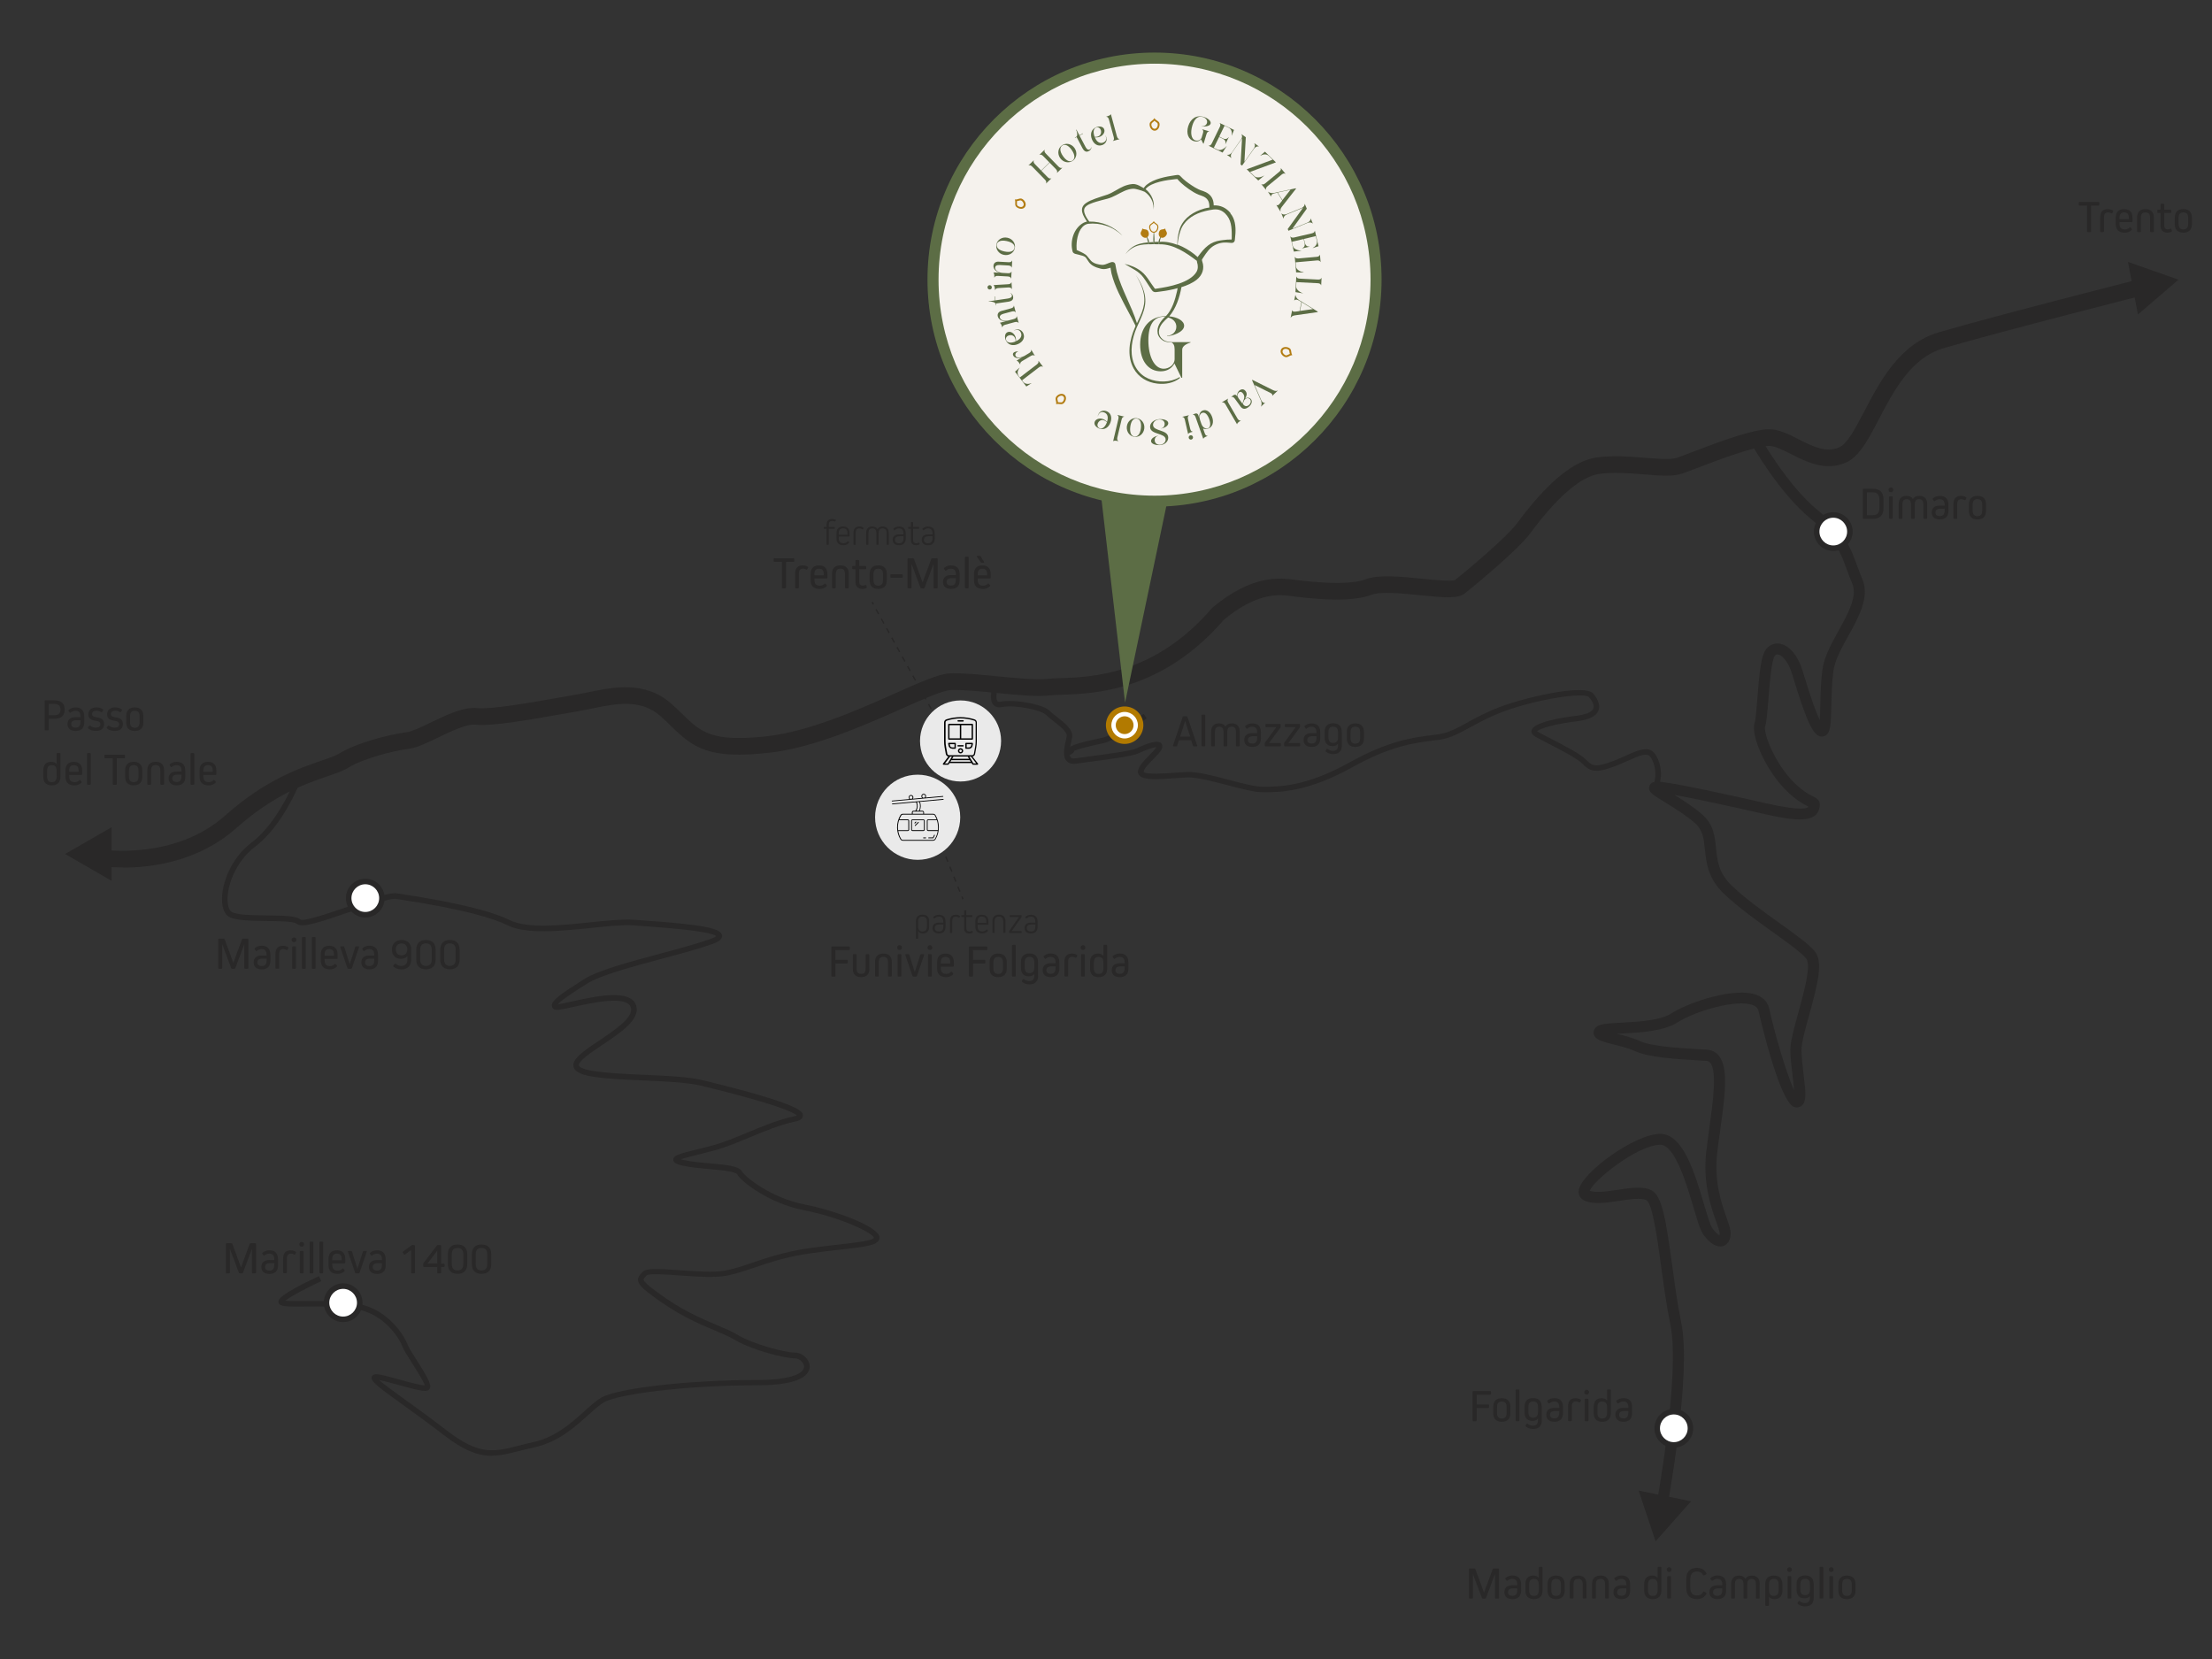 <?xml version="1.0" encoding="UTF-8"?>
<svg id="Livello_1" data-name="Livello 1" xmlns="http://www.w3.org/2000/svg" viewBox="0 0 412 309">
  <rect x="0" y="0" width="412" height="309" fill="#333333" stroke="none"/>
  <defs>
    <style>
      .cls-1 {
        fill: #292828;
      }

      .cls-2 {
        fill: #010101;
      }

      .cls-3 {
        fill: #fff;
      }

      .cls-4 {
        fill: #b27c12;
      }

      .cls-5 {
        fill: #b27a00;
      }

      .cls-6 {
        fill: #5c6d45;
      }

      .cls-7 {
        fill: #eaeaea;
      }

      .cls-8 {
        fill: #f5f2ed;
      }
    </style>
  </defs>
  <g>
    <rect class="cls-1" x="162.43" y="112.11" width=".26" height=".51" transform="translate(-34.07 92.62) rotate(-28.92)"/>
    <path class="cls-1" d="M173.33,132.09l-.49-.88.22-.12.49.88-.22.12ZM172.35,130.33l-.49-.88.22-.12.49.88-.22.12ZM171.37,128.56l-.49-.88.22-.12.49.88-.22.12ZM170.4,126.79l-.49-.88.22-.12.49.88-.22.12ZM169.42,125.03l-.49-.88.22-.12.49.88-.22.12ZM168.44,123.26l-.49-.88.22-.12.49.88-.22.12ZM167.46,121.49l-.49-.88.22-.12.49.88-.22.12ZM166.48,119.73l-.49-.88.22-.12.49.88-.22.12ZM165.51,117.96l-.49-.88.22-.12.49.88-.22.12ZM164.53,116.19l-.49-.88.22-.12.49.88-.22.12ZM163.55,114.43l-.49-.88.22-.12.49.88-.22.12Z"/>
    <rect class="cls-1" x="173.92" y="132.88" width=".26" height=".51" transform="translate(-42.71 100.95) rotate(-28.97)"/>
  </g>
  <g>
    <rect class="cls-1" x="175.56" y="158.14" width=".26" height=".51" transform="translate(-46.55 77.38) rotate(-22.01)"/>
    <path class="cls-1" d="M178.67,166.12l-.38-.93.24-.1.38.93-.24.1ZM177.92,164.26l-.38-.93.24-.1.38.93-.24.1ZM177.17,162.4l-.38-.93.24-.1.38.93-.24.1ZM176.42,160.54l-.38-.93.24-.1.38.93-.24.1Z"/>
    <polygon class="cls-1" points="179.24 167.53 179.05 167.05 179.29 166.96 179.48 167.43 179.24 167.53"/>
  </g>
  <circle class="cls-7" cx="170.92" cy="152.22" r="7.93"/>
  <circle class="cls-7" cx="178.91" cy="138.01" r="7.55"/>
  <polygon class="cls-1" points="405.76 52.09 396.35 48.78 398.2 58.58 405.76 52.09"/>
  <polygon class="cls-1" points="308.36 287.09 314.97 279.63 305.21 277.63 308.36 287.09"/>
  <polygon class="cls-1" points="12.13 159.06 20.77 164.05 20.77 154.08 12.13 159.06"/>
  <path class="cls-1" d="M22.93,161.57c-2.49,0-4.13-.25-4.33-.28l.48-3.04c.13.02,13.47,2,22.84-6.34,7.47-6.64,13.8-8.81,17.99-10.25,1.48-.51,2.65-.91,3.34-1.34,3.19-1.99,9.37-3.54,12.55-3.95.93-.12,2.69-.97,4.39-1.78,3.03-1.46,6.17-2.96,8.65-2.7,2.61.28,9.96-1.02,14.83-1.88,1.25-.22,2.41-.43,3.4-.59.82-.14,1.67-.31,2.54-.49,4.69-.96,10.53-2.16,15.38,2.1.82.72,1.52,1.4,2.19,2.05,3.34,3.25,5.36,5.21,15.76,4.04,7.84-.89,17.04-4.98,23.75-7.97,4.71-2.1,8.12-3.61,10.14-3.72,2.21-.12,5.44.19,8.86.53,3.64.35,7.41.72,9.44.48.63-.08,1.4-.1,2.38-.13,5.68-.18,17.49-.55,28.2-13.01l.18-.18c7.44-6.2,12.69-5.48,15.22-5.13l.69.09c6.13.72,10.37.66,12.61-.2,2.36-.9,6.48-.49,10.47-.09,2.25.23,5.32.53,6.1.26,2.15-1.68,9.69-8.02,11.57-10.57,5.69-7.7,10.59-11.72,14.96-12.29,3.01-.39,6.16-.14,8.94.08,2.46.2,4.78.38,5.91-.01.59-.2,1.48-.54,2.56-.96,5.75-2.2,11.61-4.35,14.6-4.35,1.8,0,3.57.9,5.45,1.85,2.64,1.34,5.13,2.6,7.6,1.52,1.51-.66,3.03-3.58,4.65-6.67,2.94-5.62,6.59-12.62,13.93-14.77,10.96-3.2,38.3-10.13,38.58-10.2l.76,2.99c-.27.07-27.56,6.99-38.47,10.18-6.08,1.78-9.26,7.87-12.07,13.24-1.95,3.74-3.64,6.97-6.14,8.07-3.8,1.67-7.36-.14-10.23-1.59-1.54-.78-2.99-1.51-4.06-1.51-2.67,0-9.71,2.7-13.5,4.14-1.12.43-2.04.78-2.65.99-1.74.61-4.26.4-7.17.17-2.63-.21-5.61-.45-8.3-.1-2.37.31-6.53,2.48-12.88,11.07-2.38,3.22-11.13,10.37-12.22,11.22-1.26.97-3.69.78-8.23.32-3.29-.33-7.38-.74-9.06-.1-3.66,1.4-9.78.89-14.07.38l-.21-.03c-.16-.02-.34-.04-.53-.07-2.24-.31-6.39-.88-12.73,4.37-11.57,13.4-24.26,13.79-30.36,13.99-.86.03-1.61.05-2.1.11-2.36.29-6.12-.08-10.1-.47-3.16-.31-6.42-.63-8.39-.52-1.45.08-5.14,1.72-9.05,3.46-6.9,3.07-16.35,7.27-24.66,8.21-11.3,1.28-14.16-.91-18.25-4.89-.64-.63-1.31-1.28-2.07-1.95-3.7-3.25-8.29-2.3-12.73-1.39-.91.19-1.79.37-2.65.51-.98.16-2.13.37-3.37.59-5.64,1-12.65,2.24-15.69,1.91-1.61-.18-4.59,1.26-6.99,2.41-2.09,1.01-3.9,1.87-5.32,2.06-2.94.38-8.67,1.85-11.31,3.51-.99.62-2.31,1.07-3.97,1.64-3.96,1.36-9.94,3.41-16.95,9.64-7.08,6.29-15.88,7.36-21.05,7.36ZM271.01,108.02h0Z"/>
  <path class="cls-1" d="M310.4,281.5l-2.02-.38c.05-.25,4.66-25.14,2.74-34.4-.71-3.42-1.22-7.18-1.72-10.82-.67-4.94-1.59-11.71-2.74-12.35-.93-.51-3.13-.18-5.06.11-2.42.37-4.92.74-6.58-.09-.79-.39-1.13-1.17-.93-2.07.71-3.18,10.27-10.19,15.04-10.31.03,0,.06,0,.09,0,4.28,0,6.44,7.28,8.17,13.14.57,1.92,1.15,3.9,1.54,4.43.61.85,1.09,1.2,1.33,1.32.02-.07.03-.16.04-.29.02-.36-.32-1.33-.65-2.26-.95-2.69-2.55-7.2-1.83-13.2.17-1.38.36-2.79.55-4.18.69-4.97,1.47-10.61.18-12.19-.2-.24-.43-.35-.77-.37l-1.18-.07c-4.26-.25-9.57-.55-12.12-1.77-.97-.46-2.44-.83-3.74-1.16-2.32-.59-3.6-.91-3.88-1.93-.13-.46.01-.93.38-1.3.64-.64,1.92-.73,4.75-.88,3.05-.16,7.22-.38,9.34-1.74,3.24-2.09,11.99-5.03,16-3.37,1.2.49,1.96,1.37,2.21,2.52.98,4.55,3.21,12.12,4.62,15.18-.06-.87-.19-1.95-.29-2.78-.2-1.63-.4-3.3-.4-4.73,0-1.61.69-4.1,1.49-6.98.97-3.51,2.45-8.82,1.47-10.02-.95-1.17-3.49-2.99-6.19-4.92-3.03-2.17-6.47-4.63-9.13-7.16-3.01-2.86-3.31-5.86-3.56-8.27-.2-2-.37-3.58-1.82-4.87-1.69-1.5-3.97-2.89-5.62-3.91-2.39-1.46-3.2-1.96-2.91-2.97.11-.4.46-.88,1.46-.88,2.42,0,16,3.06,20.11,4,7.29,1.67,7.97.85,8.03.67,0-.01,0-.03.01-.04-.02,0-.04-.02-.06-.03-.71-.34-2.03-.98-3.95-2.84-3.69-3.56-6.81-10.23-5.98-12.74.2-.59.35-2.59.5-4.52.37-4.83.69-8.08,1.68-9.24.67-.79,1.63-1.13,2.61-.93,1.72.36,3.31,2.28,4.13,5.02,1.59,5.29,2.58,7.91,3.2,9.19.06-.82.08-1.87.1-2.79.05-2.11.1-4.51.42-6.74.33-2.3,1.68-4.75,2.99-7.12,1.74-3.14,3.54-6.4,2.55-8.74-.41-.97-.72-1.84-1.03-2.68-1.2-3.28-2.07-5.65-6.62-9.35-6.05-4.92-11.11-13.95-11.32-14.33l1.79-1c.05.09,5.08,9.07,10.82,13.73,4.99,4.06,6.04,6.92,7.25,10.24.3.81.61,1.66,1,2.59,1.37,3.27-.67,6.96-2.64,10.53-1.22,2.2-2.48,4.48-2.75,6.41-.3,2.11-.35,4.44-.4,6.49-.08,3.51-.14,4.96-1,5.58-.33.24-.76.31-1.16.19-1.19-.36-2.37-2.32-5.16-11.63-.64-2.15-1.79-3.44-2.58-3.6-.18-.04-.39-.04-.62.24-.63.74-1,5.51-1.2,8.07-.2,2.59-.34,4.22-.6,5.01-.43,1.3,1.87,7.15,5.46,10.62,1.69,1.63,2.77,2.16,3.42,2.47,1.09.53,1.59,1.1,1.1,2.57-.88,2.62-5.44,1.81-10.43.67-6.1-1.39-12.61-2.8-16.46-3.5,1.63,1.01,3.65,2.29,5.25,3.72,2.06,1.82,2.28,4.05,2.5,6.2.23,2.29.48,4.66,2.93,6.99,2.55,2.43,5.93,4.85,8.91,6.98,2.93,2.1,5.47,3.91,6.59,5.3,1.53,1.89.56,5.92-1.09,11.86-.73,2.63-1.42,5.1-1.42,6.43s.2,2.92.38,4.48c.42,3.47.58,5.17-.35,5.94-.37.31-.87.4-1.37.25-2.82-.87-6.63-17.74-6.67-17.91-.07-.33-.25-.75-.99-1.06-2.97-1.23-10.89,1.12-14.1,3.2-2.58,1.66-7.07,1.9-10.35,2.07-.29.02-.6.03-.91.05.02,0,.04.01.06.02,1.39.35,2.97.75,4.12,1.3,2.19,1.04,7.49,1.35,11.36,1.57l1.19.07c.9.05,1.68.44,2.23,1.12,1.87,2.28,1.13,7.6.27,13.77-.19,1.38-.39,2.78-.55,4.15-.66,5.52.78,9.58,1.73,12.27.47,1.33.81,2.3.76,3.08-.11,1.63-1.04,2.07-1.44,2.19-1.12.32-2.41-.44-3.65-2.15-.56-.78-1.04-2.35-1.84-5.05-1.29-4.37-3.45-11.67-6.21-11.67-.01,0-.03,0-.04,0-4.26.1-12.47,6.7-13.06,8.57,1.14.43,3.28.11,5.18-.18,2.48-.37,4.82-.73,6.36.12,1.96,1.08,2.68,5.73,3.79,13.87.49,3.61,1,7.33,1.69,10.68,2.01,9.66-2.54,34.16-2.73,35.19ZM298.59,192.88h0Z"/>
  <g>
    <path d="M172.96,156.13h.83s.04-.01.06-.02c0,0,.01-.01.02-.02.09-.15.17-.31.25-.51.02-.04,0-.08-.04-.1-.04-.02-.08,0-.1.04-.08.18-.15.34-.22.46h-.79s-.08.03-.08.08c0,.04.03.08.08.08Z"/>
    <path d="M171.93,156.06s.03.08.08.08h.41s.08-.03.08-.08-.03-.08-.08-.08h-.41s-.08.03-.08.08Z"/>
    <path d="M169.97,152.61c-.14,0-.26.12-.26.26v1.65c0,.14.12.26.26.26h2.01c.14,0,.26-.12.26-.26v-1.65c0-.14-.12-.26-.26-.26h-2.01ZM172.09,152.86v1.65c0,.06-.05.11-.11.11h-2.01c-.06,0-.11-.05-.11-.11v-1.65c0-.06.05-.11.11-.11h2.01c.06,0,.11.05.11.11Z"/>
    <path d="M170.45,153.36l.2-.2s.03-.08,0-.11-.08-.03-.11,0l-.2.2s-.03.08,0,.11c.03.03.08.03.11,0Z"/>
    <path d="M171,153.11l-.6.6s-.03.08,0,.11c.03.03.08.03.11,0l.6-.6s.03-.08,0-.11c-.03-.03-.08-.03-.11,0Z"/>
    <path d="M166.15,149.27s0,0,0,0l3.55-.32s0,0,0,0h0s2.38-.22,2.38-.22h0s3.55-.32,3.55-.32c.04,0,.07-.04.07-.08,0-.04-.04-.07-.08-.07l-3.22.29c.06-.08.1-.19.09-.3-.02-.24-.24-.42-.48-.4-.24.02-.42.24-.4.48.01.11.06.21.14.28l-1.72.16c.06-.08.1-.19.09-.3-.02-.24-.24-.42-.48-.4-.24.02-.42.24-.4.48.01.11.06.21.14.28l-3.22.29s-.07.04-.07.08c0,.04.04.07.08.07ZM171.76,148.32c-.01-.16.1-.3.26-.32,0,0,.02,0,.03,0,.15,0,.28.11.29.27.01.16-.1.3-.26.32h0c-.16.01-.3-.1-.32-.26ZM169.38,148.54c-.01-.16.1-.3.26-.32,0,0,.02,0,.03,0,.15,0,.28.11.29.27.01.16-.1.3-.26.32h0c-.16.01-.3-.1-.32-.26Z"/>
    <path d="M175.77,148.88s-.04-.07-.08-.07l-9.49.86s-.07.04-.07.08c0,.04.04.07.08.07,0,0,0,0,0,0l4.39-.4c.26.51.22,1.12-.11,1.59h-.35c-.39,0-.29.51-.3.56h-1.68c-.19,0-.37.1-.46.27-.41.69-.63,1.5-.61,2.35.02.72.21,1.46.61,2.13.1.17.27.27.47.27h5.62c.19,0,.37-.1.47-.27.83-1.41.79-3.13,0-4.48-.1-.17-.28-.27-.47-.27h-1.68v-.26c0-.16-.13-.3-.3-.3h-.49c.22-.53.24-1.12.04-1.66l4.34-.39s.07-.04.07-.08ZM167.28,154.62c-.01-.11-.03-.26-.03-.45-.01-.5.07-.97.21-1.41h1.61c.06,0,.11.05.11.11v1.65c0,.06-.05.11-.11.11h-1.79ZM174.5,152.76c.14.43.2.83.21,1.25,0,.22,0,.4-.03.61h-1.79c-.06,0-.11-.05-.11-.11v-1.65c0-.06.05-.11.11-.11h1.61ZM174.12,151.92c.13.22.24.45.33.69h-1.56c-.14,0-.26.12-.26.26v1.65c0,.14.12.26.26.26h1.77c-.08.52-.26,1.01-.53,1.47-.07.12-.2.19-.34.19h-5.62c-.14,0-.26-.07-.33-.19-.27-.46-.45-.95-.53-1.47h1.77c.14,0,.26-.12.26-.26v-1.65c0-.14-.12-.26-.26-.26h-1.56c.09-.24.2-.47.33-.69.07-.12.2-.19.33-.19h5.62c.14,0,.27.07.34.19ZM171.96,151.31v.26h-1.96v-.26c0-.08.07-.15.15-.15.02,0,1.68,0,1.67,0,.08,0,.15.07.15.15ZM171.16,151.01h-.48c.29-.48.32-1.09.09-1.6l.45-.04c.2.53.18,1.12-.05,1.64Z"/>
  </g>
  <g>
    <path class="cls-1" d="M157.75,178.78c.1,0,.16.06.16.16v.35c0,.1-.06.16-.16.16h-2.14v2.29c0,.1-.06.16-.16.16h-.44c-.1,0-.16-.06-.16-.16v-5.29c0-.1.06-.16.16-.16h3.11c.1,0,.16.06.16.16v.35c0,.1-.06.16-.16.16h-2.51v1.82h2.14Z"/>
    <path class="cls-1" d="M161.93,180.46c0,1-.54,1.54-1.54,1.54s-1.54-.53-1.54-1.54v-2.58c0-.1.06-.16.16-.16h.38c.1,0,.16.06.16.16v2.52c0,.68.26.99.84.99s.84-.3.84-.99v-2.52c0-.1.06-.16.16-.16h.36c.1,0,.16.06.16.16v2.58Z"/>
    <path class="cls-1" d="M165.4,179.25c0-.71-.27-1.03-.86-1.03s-.86.32-.86,1.03v2.48c0,.1-.06.16-.16.16h-.38c-.1,0-.16-.06-.16-.16v-2.56c0-1.01.55-1.56,1.56-1.56s1.56.55,1.56,1.56v2.56c0,.1-.06.16-.16.16h-.38c-.1,0-.16-.06-.16-.16v-2.48Z"/>
    <path class="cls-1" d="M167.1,176.5c0-.26.19-.45.44-.45s.45.19.45.45-.19.44-.45.44-.44-.19-.44-.44ZM167.35,181.9c-.1,0-.16-.06-.16-.16v-3.86c0-.1.06-.16.16-.16h.38c.1,0,.16.06.16.16v3.86c0,.1-.06.16-.16.16h-.38Z"/>
    <path class="cls-1" d="M171.98,177.72c.12,0,.18.07.13.19l-1.32,3.86c-.03.09-.09.14-.19.14h-.46c-.1,0-.16-.04-.19-.14l-1.32-3.86c-.04-.12.02-.19.13-.19h.43c.09,0,.15.04.18.14l1,3.17h.02l1.01-3.17c.03-.09.08-.14.18-.14h.4Z"/>
    <path class="cls-1" d="M172.76,176.5c0-.26.19-.45.44-.45s.45.19.45.45-.19.44-.45.44-.44-.19-.44-.44ZM173.01,181.9c-.1,0-.16-.06-.16-.16v-3.86c0-.1.06-.16.16-.16h.38c.1,0,.16.06.16.16v3.86c0,.1-.06.16-.16.16h-.38Z"/>
    <path class="cls-1" d="M177.66,179.21v.68c0,.1-.06.16-.16.16h-2.26v.24c0,.77.31,1.1,1.02,1.1.34,0,.59-.11.85-.35.08-.08.16-.07.23.02l.17.21c.06.08.06.16,0,.23-.34.33-.78.5-1.27.5-1.11,0-1.7-.54-1.7-1.64v-1.15c0-1.04.55-1.6,1.56-1.6s1.56.56,1.56,1.6ZM176.99,179.29c0-.73-.28-1.06-.88-1.06s-.88.33-.88,1.06v.18h1.76v-.18Z"/>
    <path class="cls-1" d="M183.37,178.78c.1,0,.16.06.16.16v.35c0,.1-.06.16-.16.16h-2.14v2.29c0,.1-.06.16-.16.16h-.44c-.1,0-.16-.06-.16-.16v-5.29c0-.1.06-.16.16-.16h3.11c.1,0,.16.06.16.16v.35c0,.1-.06.16-.16.16h-2.51v1.82h2.14Z"/>
    <path class="cls-1" d="M187.51,179.21v1.2c0,1.03-.56,1.59-1.6,1.59s-1.59-.56-1.59-1.59v-1.2c0-1.04.56-1.6,1.59-1.6s1.6.56,1.6,1.6ZM186.81,179.29c0-.73-.28-1.06-.89-1.06s-.89.34-.89,1.06v1.05c0,.72.28,1.06.89,1.06s.89-.34.89-1.06v-1.05Z"/>
    <path class="cls-1" d="M188.65,181.9c-.1,0-.16-.06-.16-.16v-5.59c0-.1.06-.16.16-.16h.38c.1,0,.16.06.16.16v5.59c0,.1-.06.16-.16.16h-.38Z"/>
    <path class="cls-1" d="M193.35,179.21v2.64c0,.93-.6,1.5-1.59,1.5-.56,0-1.02-.16-1.37-.47-.08-.07-.08-.14-.03-.23l.16-.23c.06-.09.13-.1.22-.03.28.23.59.34.97.34.61,0,.93-.34.93-.94v-.36h-.02c-.21.28-.55.42-.99.42-.96,0-1.48-.56-1.48-1.6v-1.06c0-1.04.56-1.6,1.59-1.6s1.6.56,1.6,1.6ZM192.65,180.19v-.91c0-.72-.28-1.06-.89-1.06s-.89.34-.89,1.06v.91c0,.73.28,1.06.89,1.06s.89-.35.89-1.06Z"/>
    <path class="cls-1" d="M197.31,179.25v1.15c0,1.04-.56,1.6-1.6,1.6-.97,0-1.51-.47-1.51-1.3s.53-1.28,1.5-1.28h.91v-.1c0-.77-.31-1.1-.96-1.1-.31,0-.61.13-.84.32-.08.08-.16.08-.23-.02l-.18-.25c-.06-.08-.05-.16.03-.23.36-.3.79-.44,1.27-.44,1.04,0,1.6.56,1.6,1.64ZM196.61,180.33v-.33h-.83c-.56,0-.89.24-.89.7s.3.68.81.68c.62,0,.9-.34.9-1.06Z"/>
    <path class="cls-1" d="M198.25,179.14c0-1,.48-1.53,1.4-1.53.36,0,.68.08.94.25.08.06.11.14.05.23l-.14.24c-.06.09-.14.1-.23.04-.17-.1-.35-.16-.55-.16-.52,0-.77.3-.77.93v2.58c0,.1-.06.16-.16.16h-.38c-.1,0-.16-.06-.16-.16v-2.59Z"/>
    <path class="cls-1" d="M201.27,176.5c0-.26.19-.45.44-.45s.45.19.45.45-.19.44-.45.44-.44-.19-.44-.44ZM201.52,181.9c-.1,0-.16-.06-.16-.16v-3.86c0-.1.06-.16.16-.16h.38c.1,0,.16.06.16.16v3.86c0,.1-.06.16-.16.16h-.38Z"/>
    <path class="cls-1" d="M206.06,175.98c.1,0,.16.06.16.16v4.26c0,1.04-.56,1.6-1.6,1.6s-1.59-.56-1.59-1.6v-1.19c0-1.04.52-1.6,1.48-1.6.44,0,.78.14.99.42h.02v-1.89c0-.1.06-.16.16-.16h.38ZM205.52,179.29c0-.71-.3-1.06-.89-1.06s-.89.34-.89,1.06v1.05c0,.72.28,1.06.89,1.06s.89-.34.89-1.06v-1.05Z"/>
    <path class="cls-1" d="M210.18,179.25v1.15c0,1.04-.56,1.6-1.6,1.6-.97,0-1.51-.47-1.51-1.3s.53-1.28,1.5-1.28h.91v-.1c0-.77-.31-1.1-.96-1.1-.31,0-.61.13-.84.32-.08.08-.16.08-.23-.02l-.18-.25c-.06-.08-.05-.16.03-.23.36-.3.79-.44,1.27-.44,1.04,0,1.6.56,1.6,1.64ZM209.48,180.33v-.33h-.83c-.56,0-.89.24-.89.7s.3.68.81.68c.62,0,.9-.34.9-1.06Z"/>
  </g>
  <g>
    <path class="cls-1" d="M173.06,171.63v.97c0,.82-.41,1.26-1.18,1.26-.41,0-.7-.14-.88-.43h0v1.32c0,.07-.03.1-.1.1h-.21c-.07,0-.1-.03-.1-.1v-3.13c0-.82.43-1.26,1.24-1.26s1.24.44,1.24,1.26ZM172.65,171.69c0-.66-.26-.97-.82-.97s-.83.3-.83.97v.84c0,.65.28.97.83.97s.82-.31.82-.97v-.84Z"/>
    <path class="cls-1" d="M176.12,171.65v.94c0,.82-.43,1.27-1.25,1.27-.75,0-1.18-.37-1.18-1.01s.43-1,1.19-1h.82v-.13c0-.69-.28-.99-.86-.99-.28,0-.55.13-.74.32-.05.05-.09.05-.14,0l-.11-.15s-.04-.1,0-.14c.28-.26.63-.38,1.02-.38.81,0,1.24.44,1.24,1.28ZM175.71,172.53v-.34h-.78c-.52,0-.82.23-.82.66s.28.65.76.65c.57,0,.84-.3.84-.97Z"/>
    <path class="cls-1" d="M176.94,171.55c0-.78.37-1.18,1.09-1.18.29,0,.54.07.74.22.05.04.07.09.03.14l-.09.14c-.04.06-.09.07-.14.03-.16-.11-.32-.16-.51-.16-.49,0-.71.26-.71.85v2.1c0,.07-.03.1-.1.1h-.21c-.07,0-.1-.03-.1-.1v-2.13Z"/>
    <path class="cls-1" d="M181.19,173.58c.02.05.01.1-.04.14-.16.1-.38.15-.61.15-.63,0-.97-.35-.97-1.01v-2.05h-.41c-.07,0-.1-.03-.1-.1v-.16c0-.07.03-.1.1-.1h.41v-.8c0-.07.03-.1.1-.1h.21c.07,0,.1.03.1.1v.8h1.02c.07,0,.1.03.1.1v.16c0,.07-.03.1-.1.1h-1.02v2.03c0,.45.2.67.6.67.15,0,.28-.03.4-.11.07-.04.12-.03.15.03l.06.15Z"/>
    <path class="cls-1" d="M184.1,171.63v.51c0,.07-.03.1-.1.1h-1.92v.26c0,.7.28.99.92.99.3,0,.52-.11.74-.34.05-.05.1-.05.14,0l.11.13s.04.1,0,.15c-.27.28-.61.43-1.02.43-.86,0-1.31-.43-1.31-1.29v-.94c0-.82.43-1.26,1.22-1.26s1.22.44,1.22,1.26ZM183.71,171.69c0-.66-.26-.97-.82-.97s-.81.3-.81.97v.21h1.63v-.21Z"/>
    <path class="cls-1" d="M186.85,171.66c0-.64-.26-.94-.8-.94s-.8.3-.8.94v2.01c0,.07-.03.1-.1.1h-.21c-.07,0-.1-.03-.1-.1v-2.07c0-.81.43-1.24,1.22-1.24s1.22.43,1.22,1.24v2.07c0,.07-.03.1-.1.1h-.21c-.07,0-.1-.03-.1-.1v-2.01Z"/>
    <path class="cls-1" d="M190.31,173.68c0,.07-.03.1-.1.1h-2.15c-.07,0-.1-.03-.1-.1v-.21s.01-.08.04-.12l1.78-2.54h-1.62c-.07,0-.1-.03-.1-.1v-.16c0-.07.03-.1.1-.1h2.01c.07,0,.1.03.1.1v.21s-.01.08-.04.12l-1.79,2.54h1.76c.07,0,.1.03.1.1v.16Z"/>
    <path class="cls-1" d="M193.26,171.65v.94c0,.82-.43,1.27-1.25,1.27-.75,0-1.18-.37-1.18-1.01s.43-1,1.19-1h.82v-.13c0-.69-.28-.99-.86-.99-.28,0-.55.13-.74.32-.05.05-.09.05-.14,0l-.11-.15s-.04-.1,0-.14c.28-.26.63-.38,1.02-.38.81,0,1.24.44,1.24,1.28ZM192.85,172.53v-.34h-.78c-.52,0-.82.23-.82.66s.28.65.76.65c.57,0,.84-.3.84-.97Z"/>
  </g>
  <g>
    <path class="cls-1" d="M146.4,109.43c0,.1-.06.16-.16.16h-.44c-.1,0-.16-.06-.16-.16v-4.78h-1.38c-.1,0-.16-.06-.16-.16v-.35c0-.1.06-.16.16-.16h3.52c.1,0,.16.06.16.16v.35c0,.1-.06.16-.16.16h-1.38v4.78Z"/>
    <path class="cls-1" d="M148.1,106.83c0-1,.48-1.53,1.4-1.53.36,0,.68.08.94.25.08.06.11.13.05.23l-.14.25c-.06.09-.14.1-.23.04-.17-.1-.35-.16-.55-.16-.52,0-.77.3-.77.93v2.58c0,.1-.06.16-.16.16h-.38c-.1,0-.16-.06-.16-.16v-2.59Z"/>
    <path class="cls-1" d="M154.11,106.9v.68c0,.1-.06.16-.16.16h-2.26v.25c0,.77.31,1.1,1.02,1.1.34,0,.59-.11.85-.35.08-.08.16-.07.23.02l.17.21c.06.08.06.16,0,.23-.34.33-.78.5-1.27.5-1.11,0-1.7-.54-1.7-1.64v-1.15c0-1.04.55-1.6,1.56-1.6s1.56.56,1.56,1.6ZM153.44,106.98c0-.73-.28-1.06-.88-1.06s-.88.33-.88,1.06v.18h1.76v-.18Z"/>
    <path class="cls-1" d="M157.39,106.94c0-.71-.27-1.03-.86-1.03s-.86.32-.86,1.03v2.48c0,.1-.06.16-.16.16h-.38c-.1,0-.16-.06-.16-.16v-2.56c0-1.01.55-1.56,1.56-1.56s1.56.55,1.56,1.56v2.56c0,.1-.06.16-.16.16h-.38c-.1,0-.16-.06-.16-.16v-2.48Z"/>
    <path class="cls-1" d="M161.45,109.33c.03.09,0,.15-.08.2-.19.1-.43.16-.74.16-.86,0-1.3-.46-1.3-1.33v-2.34h-.44c-.1,0-.16-.06-.16-.16v-.29c0-.1.06-.16.16-.16h.44v-.95c0-.1.06-.16.16-.16h.38c.1,0,.16.06.16.16v.95h1.15c.1,0,.16.06.16.16v.29c0,.1-.06.16-.16.16h-1.15v2.32c0,.49.24.74.68.74.16,0,.3-.03.42-.1.11-.06.19-.03.22.07l.1.28Z"/>
    <path class="cls-1" d="M165.17,106.9v1.2c0,1.03-.56,1.59-1.6,1.59s-1.59-.56-1.59-1.59v-1.2c0-1.04.56-1.6,1.59-1.6s1.6.56,1.6,1.6ZM164.47,106.98c0-.73-.28-1.06-.89-1.06s-.89.34-.89,1.06v1.05c0,.72.28,1.06.89,1.06s.89-.34.89-1.06v-1.05Z"/>
    <path class="cls-1" d="M166,107.62c-.1,0-.16-.06-.16-.16v-.35c0-.1.06-.16.16-.16h1.98c.1,0,.16.06.16.16v.35c0,.1-.06.16-.16.16h-1.98Z"/>
    <path class="cls-1" d="M174.48,103.98c.1,0,.16.06.16.16v5.29c0,.1-.06.16-.16.16h-.44c-.1,0-.16-.06-.16-.16v-4.37h-.02l-1.65,4.41c-.03.08-.09.13-.19.13h-.39c-.09,0-.15-.04-.19-.13l-1.65-4.41h-.02v4.37c0,.1-.06.16-.16.16h-.42c-.1,0-.16-.06-.16-.16v-5.29c0-.1.06-.16.16-.16h.85c.09,0,.15.04.19.13l1.6,4.35h.02l1.6-4.35c.03-.08.09-.13.19-.13h.84Z"/>
    <path class="cls-1" d="M178.75,106.94v1.15c0,1.04-.56,1.6-1.6,1.6-.97,0-1.51-.47-1.51-1.3s.53-1.27,1.5-1.27h.91v-.1c0-.77-.31-1.1-.96-1.1-.31,0-.61.13-.84.32-.08.08-.16.08-.23-.02l-.18-.24c-.06-.08-.05-.16.03-.23.36-.3.79-.44,1.27-.44,1.04,0,1.6.56,1.6,1.64ZM178.04,108.02v-.33h-.83c-.56,0-.89.24-.89.7s.3.68.81.68c.62,0,.9-.34.9-1.06Z"/>
    <path class="cls-1" d="M179.88,109.59c-.1,0-.16-.06-.16-.16v-5.59c0-.1.06-.16.16-.16h.38c.1,0,.16.06.16.16v5.59c0,.1-.06.16-.16.16h-.38Z"/>
    <path class="cls-1" d="M184.53,106.9v.68c0,.1-.06.16-.16.16h-2.26v.25c0,.77.31,1.1,1.02,1.1.34,0,.59-.11.85-.35.08-.08.16-.07.23.02l.17.21c.06.08.06.16,0,.23-.34.33-.78.5-1.27.5-1.11,0-1.7-.54-1.7-1.64v-1.15c0-1.04.55-1.6,1.56-1.6s1.56.56,1.56,1.6ZM182.85,104.81c-.08,0-.13-.03-.18-.09l-.71-1.01c-.08-.1-.03-.18.08-.18h.44c.08,0,.13.03.17.09l.63,1.02c.06.09.03.17-.09.17h-.35ZM183.86,106.98c0-.73-.28-1.06-.88-1.06s-.88.33-.88,1.06v.18h1.76v-.18Z"/>
  </g>
  <g>
    <path class="cls-1" d="M154.36,97.8v.34h1.02c.07,0,.1.03.1.1v.16c0,.07-.03.1-.1.1h-1.02v2.87c0,.07-.03.1-.1.1h-.21c-.07,0-.1-.03-.1-.1v-2.87h-.41c-.07,0-.1-.03-.1-.1v-.16c0-.07.03-.1.1-.1h.41v-.36c0-.72.36-1.12,1.03-1.12.26,0,.47.05.66.16.05.03.07.07.04.13l-.07.14c-.03.06-.08.08-.14.05-.13-.07-.28-.12-.47-.12-.43,0-.65.26-.65.78Z"/>
    <path class="cls-1" d="M158.24,99.32v.51c0,.07-.03.1-.1.1h-1.92v.26c0,.7.28.99.92.99.3,0,.52-.11.74-.34.05-.05.1-.05.14,0l.11.13s.04.1,0,.15c-.27.28-.61.43-1.02.43-.86,0-1.31-.43-1.31-1.29v-.94c0-.82.43-1.26,1.22-1.26s1.22.44,1.22,1.26ZM157.85,99.38c0-.66-.26-.97-.82-.97s-.81.3-.81.97v.21h1.63v-.21Z"/>
    <path class="cls-1" d="M158.97,99.24c0-.78.37-1.18,1.09-1.18.29,0,.54.07.74.22.05.04.07.09.03.14l-.09.13c-.04.06-.09.07-.14.03-.16-.11-.32-.16-.51-.16-.49,0-.71.26-.71.85v2.1c0,.07-.03.1-.1.1h-.21c-.07,0-.1-.03-.1-.1v-2.13Z"/>
    <path class="cls-1" d="M165.55,99.29v2.08c0,.07-.03.1-.1.1h-.21c-.07,0-.1-.03-.1-.1v-2.02c0-.64-.24-.93-.75-.93s-.74.29-.74.93v2.02c0,.07-.03.1-.1.1h-.21c-.07,0-.1-.03-.1-.1v-2.02c0-.64-.24-.93-.76-.93s-.74.29-.74.93v2.02c0,.07-.03.1-.1.1h-.21c-.07,0-.1-.03-.1-.1v-2.08c0-.8.39-1.23,1.13-1.23.49,0,.8.17.98.51h0c.16-.34.48-.51.96-.51.75,0,1.14.43,1.14,1.23Z"/>
    <path class="cls-1" d="M168.7,99.34v.94c0,.82-.43,1.27-1.25,1.27-.75,0-1.18-.37-1.18-1.01s.43-1,1.19-1h.82v-.13c0-.69-.28-.99-.86-.99-.28,0-.55.13-.74.32-.05.05-.09.05-.14,0l-.11-.15s-.04-.09,0-.14c.28-.26.63-.38,1.02-.38.81,0,1.24.44,1.24,1.28ZM168.29,100.22v-.34h-.78c-.52,0-.82.23-.82.65s.28.66.76.66c.57,0,.84-.3.84-.97Z"/>
    <path class="cls-1" d="M171.28,101.27c.02.05.01.1-.04.13-.16.1-.38.15-.61.15-.63,0-.97-.35-.97-1.01v-2.05h-.41c-.07,0-.1-.03-.1-.1v-.16c0-.07.03-.1.1-.1h.41v-.8c0-.07.03-.1.1-.1h.21c.07,0,.1.03.1.1v.8h1.02c.07,0,.1.03.1.1v.16c0,.07-.03.1-.1.1h-1.02v2.03c0,.45.2.67.6.67.15,0,.28-.03.4-.11.07-.04.12-.03.15.03l.06.15Z"/>
    <path class="cls-1" d="M174.11,99.34v.94c0,.82-.43,1.27-1.25,1.27-.75,0-1.18-.37-1.18-1.01s.43-1,1.19-1h.82v-.13c0-.69-.28-.99-.86-.99-.28,0-.55.13-.74.32-.05.05-.09.05-.14,0l-.11-.15s-.04-.09,0-.14c.28-.26.63-.38,1.02-.38.81,0,1.24.44,1.24,1.28ZM173.69,100.22v-.34h-.78c-.52,0-.82.23-.82.65s.28.66.76.66c.57,0,.84-.3.84-.97Z"/>
  </g>
  <g>
    <path class="cls-1" d="M47.53,231.56c.1,0,.16.06.16.16v5.29c0,.1-.06.16-.16.16h-.44c-.1,0-.16-.06-.16-.16v-4.37h-.02l-1.65,4.41c-.03.08-.09.13-.19.13h-.39c-.09,0-.15-.04-.19-.13l-1.65-4.41h-.02v4.37c0,.1-.06.16-.16.16h-.42c-.1,0-.16-.06-.16-.16v-5.29c0-.1.06-.16.16-.16h.85c.09,0,.15.04.19.13l1.6,4.35h.02l1.6-4.35c.03-.08.09-.13.19-.13h.84Z"/>
    <path class="cls-1" d="M51.79,234.53v1.15c0,1.04-.56,1.6-1.6,1.6-.97,0-1.51-.47-1.51-1.3s.53-1.28,1.5-1.28h.91v-.1c0-.77-.31-1.1-.96-1.1-.31,0-.61.13-.84.32-.08.08-.16.08-.23-.02l-.18-.25c-.06-.08-.05-.16.03-.23.36-.3.79-.44,1.27-.44,1.04,0,1.6.56,1.6,1.64ZM51.09,235.61v-.33h-.83c-.56,0-.89.24-.89.7s.3.68.81.68c.62,0,.9-.34.9-1.06Z"/>
    <path class="cls-1" d="M52.73,234.42c0-1,.48-1.53,1.4-1.53.36,0,.68.08.94.25.08.06.11.14.05.23l-.14.24c-.06.09-.14.1-.23.04-.17-.1-.35-.16-.55-.16-.52,0-.77.3-.77.93v2.58c0,.1-.06.16-.16.16h-.38c-.1,0-.16-.06-.16-.16v-2.59Z"/>
    <path class="cls-1" d="M55.75,231.77c0-.26.19-.45.44-.45s.45.19.45.45-.19.44-.45.44-.44-.19-.44-.44ZM56,237.17c-.1,0-.16-.06-.16-.16v-3.86c0-.1.06-.16.16-.16h.38c.1,0,.16.06.16.16v3.86c0,.1-.06.16-.16.16h-.38Z"/>
    <path class="cls-1" d="M57.83,237.17c-.1,0-.16-.06-.16-.16v-5.59c0-.1.06-.16.16-.16h.38c.1,0,.16.06.16.16v5.59c0,.1-.06.16-.16.16h-.38Z"/>
    <path class="cls-1" d="M59.66,237.17c-.1,0-.16-.06-.16-.16v-5.59c0-.1.06-.16.16-.16h.38c.1,0,.16.06.16.16v5.59c0,.1-.06.16-.16.16h-.38Z"/>
    <path class="cls-1" d="M64.31,234.48v.68c0,.1-.06.16-.16.16h-2.26v.24c0,.77.31,1.1,1.02,1.1.34,0,.59-.11.85-.35.08-.08.16-.07.23.02l.17.21c.06.08.06.16,0,.23-.34.33-.78.5-1.27.5-1.11,0-1.7-.54-1.7-1.64v-1.15c0-1.04.55-1.6,1.56-1.6s1.56.56,1.56,1.6ZM63.64,234.56c0-.73-.28-1.06-.88-1.06s-.88.33-.88,1.06v.18h1.76v-.18Z"/>
    <path class="cls-1" d="M68.17,232.99c.12,0,.18.07.13.19l-1.32,3.86c-.03.09-.09.14-.19.14h-.46c-.1,0-.16-.04-.19-.14l-1.32-3.86c-.04-.12.02-.19.13-.19h.43c.09,0,.15.04.18.14l1,3.17h.02l1.01-3.17c.03-.09.08-.14.18-.14h.4Z"/>
    <path class="cls-1" d="M71.84,234.53v1.15c0,1.04-.56,1.6-1.6,1.6-.97,0-1.51-.47-1.51-1.3s.53-1.28,1.5-1.28h.91v-.1c0-.77-.31-1.1-.96-1.1-.31,0-.61.13-.84.32-.08.08-.16.08-.23-.02l-.18-.25c-.06-.08-.05-.16.03-.23.36-.3.79-.44,1.27-.44,1.04,0,1.6.56,1.6,1.64ZM71.14,235.61v-.33h-.83c-.56,0-.89.24-.89.7s.3.68.81.68c.62,0,.9-.34.9-1.06Z"/>
    <path class="cls-1" d="M77.3,237.01c0,.1-.06.16-.16.16h-.41c-.1,0-.16-.06-.16-.16v-4.18l-1.12.82c-.09.06-.17.04-.23-.04l-.18-.26c-.06-.08-.05-.16.03-.22l1.55-1.16c.07-.05.13-.07.2-.07h.3c.1,0,.16.06.16.16v4.95Z"/>
    <path class="cls-1" d="M82.65,235.34c.1,0,.16.06.16.16v.32c0,.1-.06.16-.16.16h-.48v1.03c0,.1-.06.16-.16.16h-.41c-.1,0-.16-.06-.16-.16v-1.03h-2.45c-.1,0-.16-.06-.16-.16v-.4c0-.08.02-.14.07-.19l2.46-3.23c.05-.07.11-.09.19-.09h.46c.1,0,.16.06.16.16v3.28h.48ZM81.42,232.96l-1.79,2.38h1.81v-2.38h-.02Z"/>
    <path class="cls-1" d="M83.42,233.61c0-1.18.64-1.81,1.8-1.81s1.81.63,1.81,1.81v1.83c0,1.18-.64,1.82-1.81,1.82s-1.8-.64-1.8-1.82v-1.83ZM84.15,235.41c0,.83.35,1.22,1.07,1.22s1.08-.4,1.08-1.22v-1.75c0-.82-.35-1.22-1.08-1.22s-1.07.4-1.07,1.22v1.75Z"/>
    <path class="cls-1" d="M87.89,233.61c0-1.18.64-1.81,1.8-1.81s1.81.63,1.81,1.81v1.83c0,1.18-.64,1.82-1.81,1.82s-1.8-.64-1.8-1.82v-1.83ZM88.61,235.41c0,.83.35,1.22,1.07,1.22s1.08-.4,1.08-1.22v-1.75c0-.82-.35-1.22-1.08-1.22s-1.07.4-1.07,1.22v1.75Z"/>
  </g>
  <g>
    <path class="cls-1" d="M46.1,174.83c.1,0,.16.06.16.16v5.29c0,.1-.06.16-.16.16h-.44c-.1,0-.16-.06-.16-.16v-4.37h-.02l-1.65,4.41c-.03.08-.09.13-.19.13h-.39c-.09,0-.15-.04-.19-.13l-1.65-4.41h-.02v4.37c0,.1-.06.16-.16.16h-.42c-.1,0-.16-.06-.16-.16v-5.29c0-.1.06-.16.16-.16h.85c.09,0,.15.04.19.13l1.6,4.35h.02l1.6-4.35c.03-.08.09-.13.19-.13h.84Z"/>
    <path class="cls-1" d="M50.36,177.8v1.15c0,1.04-.56,1.6-1.6,1.6-.97,0-1.51-.47-1.51-1.3s.53-1.28,1.5-1.28h.91v-.1c0-.77-.31-1.1-.96-1.1-.31,0-.61.13-.84.32-.08.08-.16.08-.23-.02l-.18-.25c-.06-.08-.05-.16.03-.23.36-.3.79-.44,1.27-.44,1.04,0,1.6.56,1.6,1.64ZM49.66,178.88v-.33h-.83c-.56,0-.89.24-.89.7s.3.68.81.68c.62,0,.9-.34.9-1.06Z"/>
    <path class="cls-1" d="M51.3,177.69c0-1,.48-1.53,1.4-1.53.36,0,.68.08.94.25.08.06.11.14.05.23l-.14.24c-.06.09-.14.1-.23.04-.17-.1-.35-.16-.55-.16-.52,0-.77.3-.77.93v2.58c0,.1-.06.16-.16.16h-.38c-.1,0-.16-.06-.16-.16v-2.59Z"/>
    <path class="cls-1" d="M54.32,175.05c0-.26.19-.45.44-.45s.45.19.45.45-.19.44-.45.44-.44-.19-.44-.44ZM54.58,180.44c-.1,0-.16-.06-.16-.16v-3.86c0-.1.06-.16.16-.16h.38c.1,0,.16.06.16.16v3.86c0,.1-.06.16-.16.16h-.38Z"/>
    <path class="cls-1" d="M56.41,180.44c-.1,0-.16-.06-.16-.16v-5.59c0-.1.06-.16.16-.16h.38c.1,0,.16.06.16.16v5.59c0,.1-.06.16-.16.16h-.38Z"/>
    <path class="cls-1" d="M58.24,180.44c-.1,0-.16-.06-.16-.16v-5.59c0-.1.06-.16.16-.16h.38c.1,0,.16.06.16.16v5.59c0,.1-.06.16-.16.16h-.38Z"/>
    <path class="cls-1" d="M62.88,177.76v.68c0,.1-.06.16-.16.16h-2.26v.24c0,.77.31,1.1,1.02,1.1.34,0,.59-.11.85-.35.08-.08.16-.07.23.02l.17.21c.06.08.06.16,0,.23-.34.33-.78.5-1.27.5-1.11,0-1.7-.54-1.7-1.64v-1.15c0-1.04.55-1.6,1.56-1.6s1.56.56,1.56,1.6ZM62.21,177.83c0-.73-.28-1.06-.88-1.06s-.88.33-.88,1.06v.18h1.76v-.18Z"/>
    <path class="cls-1" d="M66.74,176.26c.12,0,.18.07.13.19l-1.32,3.86c-.03.09-.09.14-.19.14h-.46c-.1,0-.16-.04-.19-.14l-1.32-3.86c-.04-.12.02-.19.13-.19h.43c.09,0,.15.04.18.14l1,3.17h.02l1.01-3.17c.03-.09.08-.14.18-.14h.4Z"/>
    <path class="cls-1" d="M70.41,177.8v1.15c0,1.04-.56,1.6-1.6,1.6-.97,0-1.51-.47-1.51-1.3s.53-1.28,1.5-1.28h.91v-.1c0-.77-.31-1.1-.96-1.1-.31,0-.61.13-.84.32-.08.08-.16.08-.23-.02l-.18-.25c-.06-.08-.05-.16.03-.23.36-.3.79-.44,1.27-.44,1.04,0,1.6.56,1.6,1.64ZM69.71,178.88v-.33h-.83c-.56,0-.89.24-.89.7s.3.68.81.68c.62,0,.9-.34.9-1.06Z"/>
    <path class="cls-1" d="M76.59,176.83v1.91c0,1.13-.68,1.81-1.8,1.81-.62,0-1.13-.18-1.49-.52-.08-.07-.08-.15,0-.23l.23-.26c.07-.08.14-.08.23,0,.25.24.58.37.98.37.73,0,1.14-.42,1.14-1.21v-.6h-.02c-.26.31-.68.49-1.2.49-1.02,0-1.66-.68-1.66-1.74s.7-1.77,1.8-1.77,1.8.67,1.8,1.76ZM75.86,176.83c0-.69-.41-1.11-1.07-1.11s-1.07.42-1.07,1.11.41,1.12,1.07,1.12,1.07-.43,1.07-1.12Z"/>
    <path class="cls-1" d="M77.53,176.89c0-1.18.64-1.81,1.8-1.81s1.81.63,1.81,1.81v1.83c0,1.18-.64,1.82-1.81,1.82s-1.8-.64-1.8-1.82v-1.83ZM78.26,178.68c0,.83.35,1.22,1.07,1.22s1.08-.4,1.08-1.22v-1.75c0-.82-.35-1.22-1.08-1.22s-1.07.4-1.07,1.22v1.75Z"/>
    <path class="cls-1" d="M82,176.89c0-1.18.64-1.81,1.8-1.81s1.81.63,1.81,1.81v1.83c0,1.18-.64,1.82-1.81,1.82s-1.8-.64-1.8-1.82v-1.83ZM82.72,178.68c0,.83.35,1.22,1.07,1.22s1.08-.4,1.08-1.22v-1.75c0-.82-.35-1.22-1.08-1.22s-1.07.4-1.07,1.22v1.75Z"/>
  </g>
  <g>
    <path class="cls-1" d="M10.05,130.44c1.36,0,1.99.54,1.99,1.71s-.63,1.73-1.99,1.73h-.97v2c0,.1-.06.16-.16.16h-.44c-.1,0-.16-.06-.16-.16v-5.29c0-.1.06-.16.16-.16h1.57ZM10.04,133.22c.85,0,1.23-.33,1.23-1.06s-.38-1.06-1.23-1.06h-.96v2.11h.96Z"/>
    <path class="cls-1" d="M15.69,133.4v1.15c0,1.04-.56,1.6-1.6,1.6-.97,0-1.51-.47-1.51-1.3s.53-1.27,1.5-1.27h.91v-.1c0-.77-.31-1.1-.96-1.1-.31,0-.61.13-.84.32-.08.08-.16.08-.23-.02l-.18-.24c-.06-.08-.05-.16.03-.23.36-.3.79-.44,1.27-.44,1.04,0,1.6.56,1.6,1.64ZM14.99,134.48v-.33h-.83c-.56,0-.89.24-.89.7s.3.68.81.68c.62,0,.9-.34.9-1.06Z"/>
    <path class="cls-1" d="M17.93,136.15c-.66,0-1.13-.15-1.51-.49-.07-.07-.07-.14,0-.22l.18-.24c.07-.08.14-.08.23-.02.26.23.63.35,1.05.35.52,0,.81-.23.81-.64,0-.37-.23-.55-.92-.65-.98-.14-1.32-.51-1.32-1.23s.58-1.25,1.49-1.25c.46,0,.91.13,1.22.35.08.07.09.14.03.23l-.16.24c-.06.08-.14.09-.23.03-.22-.15-.5-.24-.8-.24-.56,0-.85.23-.85.64,0,.34.22.51.89.6,1,.14,1.35.52,1.35,1.28s-.56,1.25-1.44,1.25Z"/>
    <path class="cls-1" d="M21.43,136.15c-.66,0-1.13-.15-1.51-.49-.07-.07-.07-.14,0-.22l.18-.24c.07-.08.14-.08.23-.02.26.23.63.35,1.05.35.52,0,.81-.23.81-.64,0-.37-.23-.55-.92-.65-.98-.14-1.32-.51-1.32-1.23s.58-1.25,1.49-1.25c.46,0,.91.13,1.22.35.08.07.09.14.03.23l-.16.24c-.06.08-.14.09-.23.03-.22-.15-.5-.24-.8-.24-.56,0-.85.23-.85.64,0,.34.22.51.89.6,1,.14,1.35.52,1.35,1.28s-.56,1.25-1.44,1.25Z"/>
    <path class="cls-1" d="M26.7,133.36v1.2c0,1.03-.56,1.59-1.6,1.59s-1.59-.56-1.59-1.59v-1.2c0-1.04.56-1.6,1.59-1.6s1.6.56,1.6,1.6ZM26,133.44c0-.73-.28-1.06-.89-1.06s-.89.34-.89,1.06v1.05c0,.72.28,1.06.89,1.06s.89-.34.89-1.06v-1.05Z"/>
    <path class="cls-1" d="M11.09,140.26c.1,0,.16.06.16.16v4.26c0,1.04-.56,1.6-1.6,1.6s-1.59-.56-1.59-1.6v-1.19c0-1.04.52-1.6,1.48-1.6.44,0,.78.14.99.42h.02v-1.89c0-.1.06-.16.16-.16h.38ZM10.55,143.57c0-.71-.3-1.06-.89-1.06s-.89.34-.89,1.06v1.05c0,.72.28,1.06.89,1.06s.89-.34.89-1.06v-1.05Z"/>
    <path class="cls-1" d="M15.31,143.49v.68c0,.1-.06.16-.16.16h-2.26v.25c0,.77.31,1.1,1.02,1.1.34,0,.59-.11.85-.35.08-.08.16-.07.23.02l.17.21c.06.08.06.16,0,.23-.34.33-.78.5-1.27.5-1.11,0-1.7-.54-1.7-1.64v-1.15c0-1.04.55-1.6,1.56-1.6s1.56.56,1.56,1.6ZM14.64,143.57c0-.73-.28-1.06-.88-1.06s-.88.33-.88,1.06v.18h1.76v-.18Z"/>
    <path class="cls-1" d="M16.37,146.17c-.1,0-.16-.06-.16-.16v-5.59c0-.1.06-.16.16-.16h.38c.1,0,.16.06.16.16v5.59c0,.1-.06.16-.16.16h-.38Z"/>
    <path class="cls-1" d="M21.75,146.01c0,.1-.06.16-.16.16h-.44c-.1,0-.16-.06-.16-.16v-4.78h-1.38c-.1,0-.16-.06-.16-.16v-.35c0-.1.06-.16.16-.16h3.52c.1,0,.16.06.16.16v.35c0,.1-.06.16-.16.16h-1.38v4.78Z"/>
    <path class="cls-1" d="M26.5,143.49v1.2c0,1.03-.56,1.59-1.6,1.59s-1.59-.56-1.59-1.59v-1.2c0-1.04.56-1.6,1.59-1.6s1.6.56,1.6,1.6ZM25.8,143.57c0-.73-.28-1.06-.89-1.06s-.89.34-.89,1.06v1.05c0,.72.28,1.06.89,1.06s.89-.34.89-1.06v-1.05Z"/>
    <path class="cls-1" d="M29.86,143.53c0-.71-.27-1.03-.86-1.03s-.86.32-.86,1.03v2.48c0,.1-.06.16-.16.16h-.38c-.1,0-.16-.06-.16-.16v-2.56c0-1.01.55-1.56,1.56-1.56s1.56.55,1.56,1.56v2.56c0,.1-.06.16-.16.16h-.38c-.1,0-.16-.06-.16-.16v-2.48Z"/>
    <path class="cls-1" d="M34.52,143.53v1.15c0,1.04-.56,1.6-1.6,1.6-.97,0-1.51-.47-1.51-1.3s.53-1.27,1.5-1.27h.91v-.1c0-.77-.31-1.1-.96-1.1-.31,0-.61.13-.84.32-.08.08-.16.08-.23-.02l-.18-.24c-.06-.08-.05-.16.03-.23.36-.3.79-.44,1.27-.44,1.04,0,1.6.56,1.6,1.64ZM33.81,144.61v-.33h-.83c-.56,0-.89.24-.89.7s.3.68.81.68c.62,0,.9-.34.9-1.06Z"/>
    <path class="cls-1" d="M35.65,146.17c-.1,0-.16-.06-.16-.16v-5.59c0-.1.06-.16.16-.16h.38c.1,0,.16.06.16.16v5.59c0,.1-.06.16-.16.16h-.38Z"/>
    <path class="cls-1" d="M40.3,143.49v.68c0,.1-.06.16-.16.16h-2.26v.25c0,.77.31,1.1,1.02,1.1.34,0,.59-.11.85-.35.08-.08.16-.07.23.02l.17.21c.06.08.06.16,0,.23-.34.33-.78.5-1.27.5-1.11,0-1.7-.54-1.7-1.64v-1.15c0-1.04.55-1.6,1.56-1.6s1.56.56,1.56,1.6ZM39.63,143.57c0-.73-.28-1.06-.88-1.06s-.88.33-.88,1.06v.18h1.76v-.18Z"/>
  </g>
  <g>
    <path class="cls-1" d="M277.18,261.59c.1,0,.16.06.16.16v.35c0,.1-.06.16-.16.16h-2.14v2.29c0,.1-.06.16-.16.16h-.44c-.1,0-.16-.06-.16-.16v-5.29c0-.1.06-.16.16-.16h3.11c.1,0,.16.06.16.16v.35c0,.1-.06.16-.16.16h-2.51v1.82h2.14Z"/>
    <path class="cls-1" d="M281.32,262.02v1.2c0,1.03-.56,1.59-1.6,1.59s-1.59-.56-1.59-1.59v-1.2c0-1.04.56-1.6,1.59-1.6s1.6.56,1.6,1.6ZM280.62,262.1c0-.73-.28-1.06-.9-1.06s-.89.34-.89,1.06v1.05c0,.72.28,1.06.89,1.06s.9-.34.9-1.06v-1.05Z"/>
    <path class="cls-1" d="M282.46,264.71c-.1,0-.16-.06-.16-.16v-5.59c0-.1.06-.16.16-.16h.38c.1,0,.16.06.16.16v5.59c0,.1-.06.16-.16.16h-.38Z"/>
    <path class="cls-1" d="M287.16,262.02v2.64c0,.93-.6,1.5-1.59,1.5-.56,0-1.02-.16-1.37-.47-.08-.07-.08-.14-.03-.23l.16-.23c.06-.09.14-.1.22-.03.28.23.59.34.97.34.61,0,.93-.34.93-.94v-.36h-.02c-.21.28-.55.42-.99.42-.96,0-1.48-.56-1.48-1.6v-1.06c0-1.04.56-1.6,1.59-1.6s1.6.56,1.6,1.6ZM286.46,263v-.91c0-.72-.28-1.06-.9-1.06s-.89.34-.89,1.06v.91c0,.73.28,1.06.89,1.06s.9-.35.9-1.06Z"/>
    <path class="cls-1" d="M291.12,262.06v1.15c0,1.04-.56,1.6-1.6,1.6-.97,0-1.51-.47-1.51-1.3s.53-1.28,1.5-1.28h.91v-.1c0-.77-.31-1.1-.96-1.1-.31,0-.61.13-.84.32-.08.08-.16.08-.23-.02l-.18-.25c-.06-.08-.05-.16.03-.23.36-.3.79-.44,1.28-.44,1.04,0,1.6.56,1.6,1.64ZM290.42,263.14v-.33h-.83c-.56,0-.89.24-.89.7s.3.68.81.68c.62,0,.9-.34.9-1.06Z"/>
    <path class="cls-1" d="M292.06,261.95c0-1,.48-1.53,1.4-1.53.36,0,.68.08.94.25.08.06.11.14.05.23l-.14.24c-.06.09-.13.1-.23.04-.17-.1-.35-.16-.55-.16-.52,0-.77.3-.77.93v2.58c0,.1-.06.16-.16.16h-.38c-.1,0-.16-.06-.16-.16v-2.59Z"/>
    <path class="cls-1" d="M295.08,259.31c0-.26.19-.45.44-.45s.45.19.45.45-.19.44-.45.44-.44-.19-.44-.44ZM295.33,264.71c-.1,0-.16-.06-.16-.16v-3.86c0-.1.06-.16.16-.16h.38c.1,0,.16.06.16.16v3.86c0,.1-.06.16-.16.16h-.38Z"/>
    <path class="cls-1" d="M299.87,258.79c.1,0,.16.06.16.16v4.26c0,1.04-.56,1.6-1.6,1.6s-1.59-.56-1.59-1.6v-1.19c0-1.04.51-1.6,1.48-1.6.44,0,.78.14.99.42h.02v-1.89c0-.1.06-.16.16-.16h.38ZM299.33,262.1c0-.71-.3-1.06-.9-1.06s-.89.34-.89,1.06v1.05c0,.72.28,1.06.89,1.06s.9-.34.9-1.06v-1.05Z"/>
    <path class="cls-1" d="M303.99,262.06v1.15c0,1.04-.56,1.6-1.6,1.6-.97,0-1.51-.47-1.51-1.3s.53-1.28,1.5-1.28h.91v-.1c0-.77-.31-1.1-.96-1.1-.31,0-.61.13-.84.32-.08.08-.16.08-.23-.02l-.18-.25c-.06-.08-.05-.16.03-.23.36-.3.79-.44,1.28-.44,1.04,0,1.6.56,1.6,1.64ZM303.29,263.14v-.33h-.83c-.56,0-.89.24-.89.7s.3.68.81.68c.62,0,.9-.34.9-1.06Z"/>
  </g>
  <g>
    <circle class="cls-3" cx="311.76" cy="266.03" r="3.09"/>
    <path class="cls-1" d="M311.76,269.64c-1.99,0-3.61-1.62-3.61-3.61s1.62-3.61,3.61-3.61,3.61,1.62,3.61,3.61-1.62,3.61-3.61,3.61ZM311.76,263.45c-1.42,0-2.58,1.16-2.58,2.58s1.16,2.58,2.58,2.58,2.58-1.16,2.58-2.58-1.16-2.58-2.58-2.58Z"/>
  </g>
  <g>
    <path class="cls-1" d="M348.8,91.03c1.33,0,2.01.65,2.01,1.93v1.75c0,1.28-.68,1.93-2.01,1.93h-1.68c-.1,0-.16-.06-.16-.16v-5.29c0-.1.06-.16.16-.16h1.68ZM350.05,93.05c0-.92-.41-1.35-1.28-1.35h-1.05v4.27h1.05c.87,0,1.28-.43,1.28-1.36v-1.56Z"/>
    <path class="cls-1" d="M351.75,91.24c0-.26.19-.45.44-.45s.45.19.45.45-.19.44-.45.44-.44-.19-.44-.44ZM352,96.64c-.1,0-.16-.06-.16-.16v-3.86c0-.1.06-.16.16-.16h.38c.1,0,.16.06.16.16v3.86c0,.1-.06.16-.16.16h-.38Z"/>
    <path class="cls-1" d="M358.95,93.91v2.57c0,.1-.06.16-.16.16h-.38c-.1,0-.16-.06-.16-.16v-2.5c0-.69-.25-1.01-.81-1.01s-.8.32-.8,1.01v2.5c0,.1-.06.16-.16.16h-.38c-.1,0-.16-.06-.16-.16v-2.5c0-.69-.26-1.01-.81-1.01s-.79.32-.79,1.01v2.5c0,.1-.06.16-.16.16h-.38c-.1,0-.16-.06-.16-.16v-2.57c0-1,.52-1.55,1.45-1.55.57,0,.96.19,1.19.57h.02c.23-.37.62-.57,1.19-.57.95,0,1.47.55,1.47,1.55Z"/>
    <path class="cls-1" d="M362.91,94v1.15c0,1.04-.56,1.6-1.6,1.6-.97,0-1.51-.47-1.51-1.3s.53-1.27,1.5-1.27h.91v-.1c0-.77-.31-1.1-.96-1.1-.31,0-.61.13-.84.32-.08.08-.16.08-.23-.02l-.18-.24c-.06-.08-.05-.16.03-.23.36-.3.79-.44,1.28-.44,1.04,0,1.6.56,1.6,1.64ZM362.21,95.08v-.33h-.83c-.56,0-.89.24-.89.7s.3.68.81.68c.62,0,.9-.34.9-1.06Z"/>
    <path class="cls-1" d="M363.84,93.89c0-1,.48-1.53,1.4-1.53.36,0,.68.08.94.25.08.06.11.13.05.23l-.14.25c-.06.09-.13.1-.23.04-.17-.1-.35-.16-.55-.16-.52,0-.77.3-.77.93v2.58c0,.1-.06.16-.16.16h-.38c-.1,0-.16-.06-.16-.16v-2.59Z"/>
    <path class="cls-1" d="M369.91,93.96v1.2c0,1.03-.56,1.59-1.6,1.59s-1.59-.56-1.59-1.59v-1.2c0-1.04.56-1.6,1.59-1.6s1.6.56,1.6,1.6ZM369.21,94.03c0-.73-.28-1.06-.9-1.06s-.89.34-.89,1.06v1.05c0,.72.28,1.06.89,1.06s.9-.34.9-1.06v-1.05Z"/>
  </g>
  <g>
    <path class="cls-1" d="M222.99,138.83c.04.12-.02.19-.14.19h-.47c-.09,0-.15-.04-.18-.13l-.33-1.02h-2.28l-.33,1.02c-.03.09-.08.13-.18.13h-.45c-.12,0-.18-.07-.14-.19l1.79-5.29c.03-.09.09-.13.19-.13h.52c.1,0,.16.04.19.14l1.79,5.28ZM220.73,134.32l-.91,2.87h1.85l-.92-2.87h-.02Z"/>
    <path class="cls-1" d="M223.95,139.01c-.1,0-.16-.06-.16-.16v-5.59c0-.1.06-.16.16-.16h.38c.1,0,.16.06.16.16v5.59c0,.1-.06.16-.16.16h-.38Z"/>
    <path class="cls-1" d="M230.9,136.28v2.57c0,.1-.06.16-.16.16h-.38c-.1,0-.16-.06-.16-.16v-2.5c0-.69-.25-1.01-.81-1.01s-.8.32-.8,1.01v2.5c0,.1-.06.16-.16.16h-.38c-.1,0-.16-.06-.16-.16v-2.5c0-.69-.26-1.01-.81-1.01s-.79.32-.79,1.01v2.5c0,.1-.06.16-.16.16h-.38c-.1,0-.16-.06-.16-.16v-2.57c0-1,.52-1.55,1.45-1.55.57,0,.96.19,1.19.57h.02c.23-.37.62-.57,1.19-.57.95,0,1.47.55,1.47,1.55Z"/>
    <path class="cls-1" d="M234.86,136.37v1.15c0,1.04-.56,1.6-1.6,1.6-.97,0-1.51-.47-1.51-1.3s.53-1.27,1.5-1.27h.91v-.1c0-.77-.31-1.1-.96-1.1-.31,0-.61.13-.84.32-.08.08-.16.08-.23-.02l-.18-.24c-.06-.08-.05-.16.03-.23.36-.3.79-.44,1.28-.44,1.04,0,1.6.56,1.6,1.64ZM234.16,137.45v-.33h-.83c-.56,0-.89.24-.89.7s.3.68.81.68c.62,0,.9-.34.9-1.06Z"/>
    <path class="cls-1" d="M238.57,138.85c0,.1-.06.16-.16.16h-2.68c-.1,0-.16-.06-.16-.16v-.37c0-.08.02-.14.07-.2l2.08-2.84h-1.86c-.1,0-.16-.06-.16-.16v-.29c0-.1.06-.16.16-.16h2.51c.1,0,.16.06.16.16v.37c0,.08-.02.14-.07.2l-2.09,2.84h2.04c.1,0,.16.06.16.16v.29Z"/>
    <path class="cls-1" d="M242.17,138.85c0,.1-.06.16-.16.16h-2.68c-.1,0-.16-.06-.16-.16v-.37c0-.08.02-.14.07-.2l2.08-2.84h-1.86c-.1,0-.16-.06-.16-.16v-.29c0-.1.06-.16.16-.16h2.51c.1,0,.16.06.16.16v.37c0,.08-.02.14-.07.2l-2.09,2.84h2.04c.1,0,.16.06.16.16v.29Z"/>
    <path class="cls-1" d="M245.91,136.37v1.15c0,1.04-.56,1.6-1.6,1.6-.97,0-1.51-.47-1.51-1.3s.53-1.27,1.5-1.27h.91v-.1c0-.77-.31-1.1-.96-1.1-.31,0-.61.13-.84.32-.08.08-.16.08-.23-.02l-.18-.24c-.06-.08-.05-.16.03-.23.36-.3.79-.44,1.28-.44,1.04,0,1.6.56,1.6,1.64ZM245.21,137.45v-.33h-.83c-.56,0-.89.24-.89.7s.3.68.81.68c.62,0,.9-.34.9-1.06Z"/>
    <path class="cls-1" d="M249.92,136.33v2.64c0,.93-.6,1.49-1.59,1.49-.56,0-1.02-.16-1.37-.46-.08-.07-.08-.14-.03-.23l.16-.23c.06-.09.14-.1.22-.03.28.23.59.34.97.34.61,0,.93-.34.93-.94v-.36h-.02c-.21.28-.55.42-.99.42-.96,0-1.48-.56-1.48-1.6v-1.06c0-1.04.56-1.6,1.59-1.6s1.6.56,1.6,1.6ZM249.22,137.31v-.91c0-.72-.28-1.06-.9-1.06s-.89.34-.89,1.06v.91c0,.73.28,1.06.89,1.06s.9-.35.9-1.06Z"/>
    <path class="cls-1" d="M254.04,136.33v1.2c0,1.03-.56,1.59-1.6,1.59s-1.59-.56-1.59-1.59v-1.2c0-1.04.56-1.6,1.59-1.6s1.6.56,1.6,1.6ZM253.34,136.4c0-.73-.28-1.06-.9-1.06s-.89.34-.89,1.06v1.05c0,.72.28,1.06.89,1.06s.9-.34.9-1.06v-1.05Z"/>
  </g>
  <g>
    <path class="cls-1" d="M389.48,43.07c0,.1-.06.16-.16.16h-.44c-.1,0-.16-.06-.16-.16v-4.78h-1.38c-.1,0-.16-.06-.16-.16v-.35c0-.1.06-.16.16-.16h3.52c.1,0,.16.06.16.16v.35c0,.1-.06.16-.16.16h-1.38v4.78Z"/>
    <path class="cls-1" d="M391.18,40.48c0-1,.48-1.53,1.4-1.53.36,0,.68.08.94.25.08.06.11.13.05.23l-.14.25c-.06.09-.13.1-.23.04-.17-.1-.35-.16-.55-.16-.52,0-.77.3-.77.93v2.58c0,.1-.06.16-.16.16h-.38c-.1,0-.16-.06-.16-.16v-2.59Z"/>
    <path class="cls-1" d="M397.19,40.54v.68c0,.1-.06.16-.16.16h-2.26v.25c0,.77.31,1.1,1.02,1.1.34,0,.59-.11.85-.35.08-.08.16-.07.23.02l.17.21c.06.08.06.16,0,.23-.34.33-.78.5-1.27.5-1.11,0-1.7-.54-1.7-1.64v-1.15c0-1.04.55-1.6,1.56-1.6s1.56.56,1.56,1.6ZM396.52,40.62c0-.73-.28-1.06-.88-1.06s-.88.33-.88,1.06v.18h1.76v-.18Z"/>
    <path class="cls-1" d="M400.47,40.59c0-.71-.27-1.03-.86-1.03s-.86.32-.86,1.03v2.48c0,.1-.06.16-.16.16h-.38c-.1,0-.16-.06-.16-.16v-2.56c0-1.01.55-1.56,1.56-1.56s1.56.55,1.56,1.56v2.56c0,.1-.06.16-.16.16h-.38c-.1,0-.16-.06-.16-.16v-2.48Z"/>
    <path class="cls-1" d="M404.53,42.97c.03.09,0,.15-.08.2-.19.1-.43.16-.74.16-.86,0-1.3-.46-1.3-1.33v-2.34h-.44c-.1,0-.16-.06-.16-.16v-.29c0-.1.06-.16.16-.16h.44v-.95c0-.1.06-.16.16-.16h.38c.1,0,.16.06.16.16v.95h1.15c.1,0,.16.06.16.16v.29c0,.1-.06.16-.16.16h-1.15v2.32c0,.49.24.74.67.74.16,0,.3-.03.42-.1.11-.06.19-.03.22.07l.1.28Z"/>
    <path class="cls-1" d="M408.26,40.54v1.2c0,1.03-.56,1.59-1.6,1.59s-1.59-.56-1.59-1.59v-1.2c0-1.04.56-1.6,1.59-1.6s1.6.56,1.6,1.6ZM407.56,40.62c0-.73-.28-1.06-.9-1.06s-.89.34-.89,1.06v1.05c0,.72.28,1.06.89,1.06s.9-.34.9-1.06v-1.05Z"/>
  </g>
  <g>
    <path class="cls-1" d="M279.05,292.14c.1,0,.16.06.16.16v5.29c0,.1-.06.16-.16.16h-.44c-.1,0-.16-.06-.16-.16v-4.37h-.02l-1.65,4.41c-.03.08-.09.13-.19.13h-.39c-.09,0-.15-.04-.19-.13l-1.65-4.41h-.02v4.37c0,.1-.06.16-.16.16h-.42c-.1,0-.16-.06-.16-.16v-5.29c0-.1.06-.16.16-.16h.85c.09,0,.15.04.19.13l1.6,4.35h.02l1.6-4.35c.03-.08.09-.13.19-.13h.84Z"/>
    <path class="cls-1" d="M283.31,295.1v1.15c0,1.04-.56,1.6-1.6,1.6-.97,0-1.51-.47-1.51-1.3s.53-1.28,1.5-1.28h.91v-.1c0-.77-.31-1.1-.96-1.1-.31,0-.61.13-.84.32-.08.08-.16.08-.23-.02l-.18-.25c-.06-.08-.05-.16.03-.23.36-.3.79-.44,1.28-.44,1.04,0,1.6.56,1.6,1.64ZM282.6,296.18v-.33h-.83c-.56,0-.89.24-.89.7s.3.68.81.68c.62,0,.9-.34.9-1.06Z"/>
    <path class="cls-1" d="M287.15,291.83c.1,0,.16.06.16.16v4.26c0,1.04-.56,1.6-1.6,1.6s-1.59-.56-1.59-1.6v-1.19c0-1.04.51-1.6,1.48-1.6.44,0,.78.14.99.42h.02v-1.89c0-.1.06-.16.16-.16h.38ZM286.61,295.14c0-.71-.3-1.06-.9-1.06s-.89.34-.89,1.06v1.05c0,.72.28,1.06.89,1.06s.9-.34.9-1.06v-1.05Z"/>
    <path class="cls-1" d="M291.43,295.06v1.2c0,1.03-.56,1.59-1.6,1.59s-1.59-.56-1.59-1.59v-1.2c0-1.04.56-1.6,1.59-1.6s1.6.56,1.6,1.6ZM290.73,295.14c0-.73-.28-1.06-.9-1.06s-.89.34-.89,1.06v1.05c0,.72.28,1.06.89,1.06s.9-.34.9-1.06v-1.05Z"/>
    <path class="cls-1" d="M294.79,295.1c0-.71-.27-1.03-.86-1.03s-.86.32-.86,1.03v2.48c0,.1-.06.16-.16.16h-.38c-.1,0-.16-.06-.16-.16v-2.56c0-1.01.55-1.56,1.56-1.56s1.56.55,1.56,1.56v2.56c0,.1-.06.16-.16.16h-.38c-.1,0-.16-.06-.16-.16v-2.48Z"/>
    <path class="cls-1" d="M298.96,295.1c0-.71-.27-1.03-.86-1.03s-.86.32-.86,1.03v2.48c0,.1-.06.16-.16.16h-.38c-.1,0-.16-.06-.16-.16v-2.56c0-1.01.55-1.56,1.56-1.56s1.56.55,1.56,1.56v2.56c0,.1-.06.16-.16.16h-.38c-.1,0-.16-.06-.16-.16v-2.48Z"/>
    <path class="cls-1" d="M303.62,295.1v1.15c0,1.04-.56,1.6-1.6,1.6-.97,0-1.51-.47-1.51-1.3s.53-1.28,1.5-1.28h.91v-.1c0-.77-.31-1.1-.96-1.1-.31,0-.61.13-.84.32-.08.08-.16.08-.23-.02l-.18-.25c-.06-.08-.05-.16.03-.23.36-.3.79-.44,1.28-.44,1.04,0,1.6.56,1.6,1.64ZM302.92,296.18v-.33h-.83c-.56,0-.89.24-.89.7s.3.68.81.68c.62,0,.9-.34.9-1.06Z"/>
    <path class="cls-1" d="M309.28,291.83c.1,0,.16.06.16.16v4.26c0,1.04-.56,1.6-1.6,1.6s-1.59-.56-1.59-1.6v-1.19c0-1.04.51-1.6,1.48-1.6.44,0,.78.14.99.42h.02v-1.89c0-.1.06-.16.16-.16h.38ZM308.74,295.14c0-.71-.3-1.06-.9-1.06s-.89.34-.89,1.06v1.05c0,.72.28,1.06.89,1.06s.9-.34.9-1.06v-1.05Z"/>
    <path class="cls-1" d="M310.44,292.35c0-.26.19-.45.44-.45s.45.19.45.45-.19.44-.45.44-.44-.19-.44-.44ZM310.69,297.74c-.1,0-.16-.06-.16-.16v-3.86c0-.1.06-.16.16-.16h.38c.1,0,.16.06.16.16v3.86c0,.1-.06.16-.16.16h-.38Z"/>
    <path class="cls-1" d="M317.22,296.53c.05-.1.13-.13.22-.07l.31.18c.08.05.12.13.07.22-.35.66-.95.99-1.76.99-1.28,0-1.97-.71-1.97-2.03v-1.76c0-1.32.69-2.03,1.97-2.03.83,0,1.42.33,1.76.99.05.09.03.17-.07.22l-.31.18c-.09.06-.17.03-.22-.06-.24-.43-.62-.66-1.17-.66-.81,0-1.21.48-1.21,1.45v1.57c0,.97.4,1.45,1.21,1.45.55,0,.93-.23,1.17-.65Z"/>
    <path class="cls-1" d="M321.5,295.1v1.15c0,1.04-.56,1.6-1.6,1.6-.97,0-1.51-.47-1.51-1.3s.53-1.28,1.5-1.28h.91v-.1c0-.77-.31-1.1-.96-1.1-.31,0-.61.13-.84.32-.08.08-.16.08-.23-.02l-.18-.25c-.06-.08-.05-.16.03-.23.36-.3.79-.44,1.28-.44,1.04,0,1.6.56,1.6,1.64ZM320.79,296.18v-.33h-.83c-.56,0-.89.24-.89.7s.3.68.81.68c.62,0,.9-.34.9-1.06Z"/>
    <path class="cls-1" d="M327.75,295.02v2.57c0,.1-.06.16-.16.16h-.38c-.1,0-.16-.06-.16-.16v-2.5c0-.69-.25-1.01-.81-1.01s-.8.32-.8,1.01v2.5c0,.1-.06.16-.16.16h-.38c-.1,0-.16-.06-.16-.16v-2.5c0-.69-.26-1.01-.81-1.01s-.79.32-.79,1.01v2.5c0,.1-.06.16-.16.16h-.38c-.1,0-.16-.06-.16-.16v-2.57c0-1,.52-1.55,1.45-1.55.57,0,.96.19,1.19.57h.02c.23-.37.62-.57,1.19-.57.95,0,1.47.55,1.47,1.55Z"/>
    <path class="cls-1" d="M331.98,295.06v1.19c0,1.04-.52,1.6-1.48,1.6-.44,0-.78-.14-.99-.42h-.02v1.51c0,.1-.06.16-.16.16h-.38c-.1,0-.16-.06-.16-.16v-3.88c0-1.04.56-1.6,1.6-1.6s1.59.56,1.59,1.6ZM331.28,295.13c0-.72-.28-1.06-.89-1.06s-.9.34-.9,1.06v1.05c0,.71.3,1.06.9,1.06s.89-.34.89-1.06v-1.05Z"/>
    <path class="cls-1" d="M332.86,292.35c0-.26.19-.45.44-.45s.45.19.45.45-.19.44-.45.44-.44-.19-.44-.44ZM333.11,297.74c-.1,0-.16-.06-.16-.16v-3.86c0-.1.06-.16.16-.16h.38c.1,0,.16.06.16.16v3.86c0,.1-.06.16-.16.16h-.38Z"/>
    <path class="cls-1" d="M337.82,295.06v2.64c0,.93-.6,1.5-1.59,1.5-.56,0-1.02-.16-1.37-.47-.08-.07-.08-.14-.03-.23l.16-.23c.06-.09.14-.1.22-.03.28.23.59.34.97.34.61,0,.93-.34.93-.94v-.36h-.02c-.21.28-.55.42-.99.42-.96,0-1.48-.56-1.48-1.6v-1.06c0-1.04.56-1.6,1.59-1.6s1.6.56,1.6,1.6ZM337.12,296.04v-.91c0-.72-.28-1.06-.9-1.06s-.89.34-.89,1.06v.91c0,.73.28,1.06.89,1.06s.9-.35.9-1.06Z"/>
    <path class="cls-1" d="M339.06,297.74c-.1,0-.16-.06-.16-.16v-5.59c0-.1.06-.16.16-.16h.38c.1,0,.16.06.16.16v5.59c0,.1-.06.16-.16.16h-.38Z"/>
    <path class="cls-1" d="M340.64,292.35c0-.26.19-.45.44-.45s.45.19.45.45-.19.44-.45.44-.44-.19-.44-.44ZM340.89,297.74c-.1,0-.16-.06-.16-.16v-3.86c0-.1.06-.16.16-.16h.38c.1,0,.16.06.16.16v3.86c0,.1-.06.16-.16.16h-.38Z"/>
    <path class="cls-1" d="M345.6,295.06v1.2c0,1.03-.56,1.59-1.6,1.59s-1.59-.56-1.59-1.59v-1.2c0-1.04.56-1.6,1.59-1.6s1.6.56,1.6,1.6ZM344.9,295.14c0-.73-.28-1.06-.9-1.06s-.89.34-.89,1.06v1.05c0,.72.28,1.06.89,1.06s.9-.34.9-1.06v-1.05Z"/>
  </g>
  <g>
    <circle class="cls-3" cx="341.46" cy="99.02" r="3.09"/>
    <path class="cls-1" d="M341.46,102.62c-1.99,0-3.61-1.62-3.61-3.61s1.62-3.61,3.61-3.61,3.61,1.62,3.61,3.61-1.62,3.61-3.61,3.61ZM341.46,96.43c-1.42,0-2.58,1.16-2.58,2.58s1.16,2.58,2.58,2.58,2.58-1.16,2.58-2.58-1.16-2.58-2.58-2.58Z"/>
  </g>
  <path class="cls-1" d="M91.63,271.16c-2.5,0-5.15-.91-9-3.89-2.91-2.25-5.58-4.17-7.73-5.72-4.27-3.07-5.62-4.08-5.7-4.86-.02-.21.06-.41.22-.54.46-.39,1.43-.19,5.05.82,1.57.44,3.88,1.07,4.65,1.07h0c-.18-.7-1.64-3-2.45-4.27-.91-1.44-1.48-2.34-1.67-2.86-.54-1.5-3.23-6-8.38-7.03-2.9-.58-6.64-.55-9.65-.52-3.35.03-4.47,0-4.91-.44-.13-.13-.2-.3-.2-.48,0-.31,0-1.26,7.55-4.75l.43.93c-2.71,1.25-5.74,2.86-6.69,3.64.76.1,2.37.08,3.82.07,3.05-.03,6.85-.06,9.86.54,5.62,1.12,8.56,6.05,9.14,7.69.15.43.87,1.56,1.57,2.65,2.2,3.47,2.88,4.74,2.5,5.44-.38.71-1.52.5-5.85-.7-1.18-.33-2.69-.75-3.57-.9.83.76,2.81,2.18,4.87,3.67,2.16,1.55,4.84,3.48,7.76,5.74,6.04,4.66,8.77,3.97,13.29,2.82.83-.21,1.72-.44,2.7-.65,4.21-.91,7.21-3.62,9.62-5.8,1.15-1.03,2.13-1.93,3.09-2.49,3.06-1.8,16.41-3.31,29.15-3.31,6.39,0,8.66-1.28,8.66-2.48,0-.76-.92-1.54-1.58-1.54-2.13,0-8.15-1.58-11.26-3.42-1.08-.64-2.39-1.2-3.92-1.84-2.58-1.09-5.79-2.45-9.34-4.88-3.63-2.48-4.71-3.46-4.82-4.36-.07-.6.3-1.01.66-1.41l.15-.17c.66-.76,2.86-.64,7.02-.34,2.98.21,6.36.45,8.37.07,1.68-.31,3.29-.86,5.15-1.49,2.82-.96,6.02-2.04,10.55-2.69,2.13-.3,4.04-.52,5.74-.71,2.87-.32,6.12-.69,6.3-1.22-.2-.92-6.21-3.81-13.01-5.13-6.42-1.25-11.65-5.25-12.46-6.68-.32-.56-3.06-.8-5.06-.98-1.73-.15-3.52-.31-5.04-.64-1.11-.24-1.8-.52-1.81-1.12-.01-.79,1.05-1.09,4.4-1.91.93-.23,1.95-.48,2.98-.76,2.08-.57,4.21-1.46,6.47-2.4,2.81-1.17,5.71-2.38,8.65-3.01.26-.06.42-.11.52-.15-.53-.52-3.36-2.04-17.87-5.56-2.49-.6-6.73-.79-10.82-.97-7.46-.33-12.08-.62-12.82-2.3-.68-1.54,1.68-3.12,4.67-5.12,2.87-1.92,6.44-4.31,5.93-6.14-.66-2.36-7.2-.91-10.72-.13-2.42.53-3.2.69-3.61.42-.26-.17-.4-.43-.4-.72.01-.93,1.51-2.03,6-4.87,2.61-1.65,8.47-3.22,14.13-4.74,3.49-.94,6.78-1.82,9.28-2.7.78-.28,1.1-.48,1.22-.58-1.17-1-10.4-1.64-13.93-1.89l-1.51-.11c-1.91-.14-4.78.15-7.82.47-5.71.59-12.19,1.25-15.7-.52-2.31-1.16-7.74-2.95-20.51-4.85l-.18-.03c-1.09-.16-5.01,1.19-8.47,2.38-6.26,2.16-9.09,3.03-9.98,2.27-.55-.48-3.38-.51-5.65-.54-3-.04-5.83-.07-7.04-.8-.74-.45-1.19-1.46-1.26-2.84-.17-3.26,1.67-8.08,5.51-10.98,5.13-3.87,8.26-12.11,8.3-12.2l.96.36c-.13.35-3.27,8.6-8.64,12.65-3.51,2.65-5.25,7.19-5.1,10.11.05,1.01.33,1.75.77,2.01.97.59,3.92.62,6.52.65,3.39.04,5.51.1,6.31.78.72.38,5.69-1.32,8.98-2.46,4.74-1.64,7.7-2.63,8.95-2.43l.18.03c12.91,1.92,18.45,3.75,20.82,4.95,3.25,1.63,9.56.99,15.13.41,3.08-.32,6-.61,8-.47l1.5.11c11.26.79,14.75,1.44,14.94,2.8.11.82-.93,1.3-1.95,1.66-2.53.89-5.84,1.78-9.35,2.72-5.59,1.5-11.37,3.05-13.85,4.61-1.73,1.09-4.84,3.05-5.43,3.86.44-.06,1.61-.32,2.67-.55,4.38-.97,11.01-2.44,11.93.85.71,2.55-2.88,4.95-6.35,7.27-1.96,1.31-4.64,3.1-4.31,3.85.53,1.19,7.12,1.48,11.93,1.69,4.15.18,8.43.37,11.02,1,18.77,4.55,18.75,5.9,18.74,6.62-.01.79-1.03,1.01-1.42,1.09-2.85.61-5.71,1.8-8.47,2.95-2.29.95-4.45,1.86-6.6,2.44-1.04.28-2.07.54-3.01.77-1.2.3-2.52.62-3.22.88.15.05.35.1.61.15,1.46.32,3.21.47,4.91.62,3.37.29,5.3.51,5.86,1.49.58,1.02,5.39,4.94,11.77,6.18,5.48,1.06,13.7,4.08,13.84,6.06.1,1.49-2.34,1.77-7.21,2.31-1.69.19-3.6.41-5.71.71-4.43.63-7.58,1.7-10.36,2.64-1.9.65-3.54,1.2-5.29,1.53-2.15.4-5.59.16-8.64-.06-2.41-.17-5.72-.41-6.18,0l-.15.17c-.26.29-.42.47-.4.6.08.7,3.09,2.76,4.38,3.64,3.47,2.37,6.63,3.71,9.17,4.79,1.56.66,2.9,1.23,4.04,1.91,2.92,1.73,8.76,3.27,10.74,3.28,1.18,0,2.61,1.19,2.61,2.57,0,1.31-1.26,3.5-9.69,3.5-13.69,0-26.08,1.67-28.63,3.17-.86.51-1.81,1.37-2.92,2.36-2.5,2.26-5.61,5.07-10.09,6.04-.96.21-1.84.43-2.66.64-1.87.48-3.48.89-5.16.89Z"/>
  <g>
    <circle class="cls-3" cx="63.91" cy="242.64" r="3.09"/>
    <path class="cls-1" d="M63.91,246.25c-1.99,0-3.61-1.62-3.61-3.61s1.62-3.61,3.61-3.61,3.61,1.62,3.61,3.61-1.62,3.61-3.61,3.61ZM63.91,240.06c-1.42,0-2.58,1.16-2.58,2.58s1.16,2.58,2.58,2.58,2.58-1.16,2.58-2.58-1.16-2.58-2.58-2.58Z"/>
  </g>
  <g>
    <circle class="cls-3" cx="68.04" cy="167.28" r="3.09"/>
    <path class="cls-1" d="M68.04,170.89c-1.99,0-3.61-1.62-3.61-3.61s1.62-3.61,3.61-3.61,3.61,1.62,3.61,3.61-1.62,3.61-3.61,3.61ZM68.04,164.7c-1.42,0-2.58,1.16-2.58,2.58s1.16,2.58,2.58,2.58,2.58-1.16,2.58-2.58-1.16-2.58-2.58-2.58Z"/>
  </g>
  <path class="cls-2" d="M176.73,137.77h4.37c.07,0,.13-.06.13-.13v-2.7c0-.07-.06-.13-.13-.13h-4.37c-.07,0-.13.06-.13.13v2.7c0,.07.06.13.13.13h0ZM180.97,137.52h-1.93v-2.45h1.93v2.45h0ZM176.85,135.07h1.93v2.45h-1.93v-2.45h0ZM177.35,139.46h.55c.07,0,.13-.06.13-.13v-.85c0-.07-.06-.13-.13-.13h-1.18s-.07.02-.1.05c-.02.03-.03.07-.02.11l.09.42c.07.31.34.52.66.52h0s0,0,0,0ZM177.78,138.61v.6h-.42c-.2,0-.37-.14-.41-.33l-.06-.27h.89ZM181.1,138.36h-1.18c-.07,0-.13.06-.13.13v.85c0,.07.06.13.13.13h.55c.32,0,.59-.22.66-.52l.09-.42s0-.08-.02-.11c-.02-.03-.06-.05-.1-.05h0ZM180.88,138.88c-.04.19-.21.33-.41.33h-.42v-.6h.89l-.06.27h0ZM179.5,138.91c0,.07-.06.13-.13.13h-.92c-.07,0-.13-.06-.13-.13s.06-.13.13-.13h.92c.07,0,.13.06.13.13ZM178.91,139.35c-.27,0-.49.22-.49.49s.22.49.49.49.49-.22.49-.49-.22-.49-.49-.49ZM178.91,140.09c-.13,0-.24-.11-.24-.24s.11-.24.24-.24.24.11.24.24-.11.24-.24.24ZM178.33,134.27c0-.07.06-.13.13-.13h.92c.07,0,.13.06.13.13s-.06.13-.13.13h-.92c-.07,0-.13-.06-.13-.13ZM175.63,142.37s.06.07.11.07h.85s.08-.02.11-.06l.16-.26h4.1l.16.26s.06.06.11.06h.84s.09-.03.11-.07c.02-.04.02-.09-.01-.13l-1.04-1.33c.25-.04.45-.23.49-.48l.23-1.29c.06-.35.09-.71.09-1.07v-3.52c0-.26-.17-.48-.41-.56-1.73-.56-3.55-.56-5.28,0-.24.08-.41.31-.41.56v3.52c0,.36.03.72.09,1.07l.23,1.29c.04.24.23.43.47.48l-1.01,1.34s-.03.09-.01.13h0s0,0,0,0ZM177.02,141.87l.17-.28h3.45l.17.28h-3.79,0ZM177.34,141.33l.25-.42h2.65l.25.42h-3.15ZM181.31,142.19l-.48-.8h0s-.29-.48-.29-.48h.3l.99,1.28h-.52,0ZM176.44,140.38l-.23-1.29c-.06-.34-.09-.68-.09-1.02v-3.52c0-.15.09-.28.23-.32,1.68-.55,3.45-.55,5.13,0,.14.05.24.18.24.32v3.52c0,.34-.03.69-.09,1.02l-.23,1.29c-.03.16-.17.28-.34.28h-4.28c-.17,0-.31-.12-.34-.28h0s0,0,0,0ZM176.96,140.92h.34l-.29.48-.32.54h0s-.16.26-.16.26h-.53l.97-1.28h0s0,0,0,0Z"/>
  <path class="cls-1" d="M235.37,147.55h-.29c-1.48,0-3.88-.63-6.42-1.3-2.87-.75-5.84-1.53-7.59-1.45-.62.03-1.3.08-2,.13-3.72.27-6.04.37-6.83-.47-.22-.23-.32-.52-.28-.84.12-.94,1.13-1.97,2.12-2.97.46-.46,1.11-1.13,1.31-1.49-.56.02-1.99.51-3.32,1.15-.99.49-4.66,1-8.99,1.57-1.03.14-1.94.26-2.58.35-.81.12-1.43-.04-1.83-.47-.81-.86-.45-2.49-.16-3.8.07-.31.13-.59.17-.83.13-.8-1.36-1.96-2.45-2.8-.54-.42-1.05-.82-1.39-1.17-.88-.93-5.87-1.95-8.24-1.46-.85.18-1.34-.13-1.59-.42-.93-1.06-.17-3.48,0-3.96l.97.33c-.31.92-.59,2.5-.19,2.95.04.05.16.18.61.09,2.4-.49,7.92.42,9.19,1.77.28.3.76.67,1.27,1.07,1.43,1.11,3.06,2.37,2.84,3.77-.04.26-.11.56-.18.89-.21.96-.53,2.41-.09,2.88.16.17.47.23.93.16.65-.1,1.57-.22,2.6-.35,3.09-.41,7.75-1.02,8.68-1.48,1.01-.49,3.45-1.57,4.37-1.15.23.11.39.29.46.53.2.73-.57,1.51-1.64,2.6-.78.79-1.76,1.78-1.83,2.37.34.57,4.18.3,6.02.16.71-.05,1.4-.1,2.02-.13,1.91-.09,4.96.7,7.9,1.48,2.48.65,4.82,1.27,6.16,1.27h.14c2.99.01,7.99,0,16.13-4.53,7.31-4.07,11.87-4.64,15.21-5.06.53-.07,1.02-.13,1.49-.2,1.77-.27,3.32-1.12,5.29-2.2,1.69-.93,3.61-1.97,6.17-2.93,4.48-1.68,15.64-4.34,17.23-2.42,1,1.21,1.32,2.27.96,3.16-.43,1.06-1.74,1.71-4.03,1.99-4.47.54-6.96,1.4-7.39,1.87.03.02.07.05.13.08.51.3,1.35.73,2.32,1.23,2.55,1.32,5.72,2.95,6.7,4,1.09,1.17,1.77,1.46,5.08.2.83-.32,1.59-.66,2.32-.99,2.27-1.02,4.22-1.89,5.36-.37,1.29,1.73,1.24,4.04,1.08,4.69-.08.32-.11,1.12-.11,1.55h-1.03c0-.13,0-1.26.14-1.8.1-.41.14-2.42-.91-3.83-.61-.82-1.9-.3-4.11.69-.71.32-1.52.68-2.37,1.01-3.37,1.29-4.65,1.2-6.2-.45-.86-.92-4.08-2.58-6.42-3.79-.98-.51-1.84-.95-2.36-1.25-.69-.4-.71-.88-.66-1.13.33-1.6,5.92-2.44,8.31-2.73,1.8-.22,2.94-.7,3.2-1.35.26-.64-.29-1.51-.8-2.12-.8-.98-9.73.34-16.08,2.73-2.49.94-4.37,1.97-6.03,2.87-1.97,1.08-3.68,2.01-5.63,2.31-.48.07-.99.14-1.52.2-3.25.41-7.7.97-14.83,4.94-8.24,4.58-13.38,4.66-16.48,4.66Z"/>
  <path class="cls-1" d="M198.69,140.84l-.29-.98c.26-.08.56-.21.69-.31-.02-.46.43-.94,6.23-2.14,1.63-.34,6.1-3.33,7.68-4.45l.59.84c-.24.17-5.89,4.17-8.06,4.62-3.14.65-4.95,1.18-5.43,1.42-.14.55-.91.86-1.41,1.01Z"/>
  <g>
    <circle class="cls-3" cx="209.47" cy="135.07" r="2.98"/>
    <path class="cls-5" d="M209.47,138.56c-1.93,0-3.49-1.57-3.49-3.49s1.57-3.49,3.49-3.49,3.49,1.57,3.49,3.49-1.57,3.49-3.49,3.49ZM209.47,132.6c-1.36,0-2.47,1.11-2.47,2.47s1.11,2.47,2.47,2.47,2.47-1.11,2.47-2.47-1.11-2.47-2.47-2.47Z"/>
  </g>
  <circle class="cls-5" cx="209.47" cy="135.07" r="1.66"/>
  <path class="cls-6" d="M215.04,94.37c-23.32,0-42.29-18.97-42.29-42.29s18.97-42.29,42.29-42.29,42.29,18.97,42.29,42.29-18.97,42.29-42.29,42.29ZM215.04,13.91c-21.05,0-38.18,17.13-38.18,38.18s17.13,38.18,38.18,38.18,38.18-17.13,38.18-38.18-17.13-38.18-38.18-38.18Z"/>
  <polygon class="cls-6" points="209.55 130.88 204.45 86.88 218.56 87.97 209.55 130.88"/>
  <circle class="cls-8" cx="215.04" cy="52.09" r="40.23"/>
  <g>
    <g>
      <g>
        <path class="cls-6" d="M229.18,39.67c-.8-.98-1.9-1.48-3.12-1.41,0-.41-.06-.84-.23-1.22-.31-.74-1.02-1.22-1.75-1.46-.3-.09-.6-.19-.89-.34-.43-.21-.85-.46-1.25-.73-.74-.5-1.47-1.02-2.06-1.68-.15-.17-.38-.29-.62-.24-.07,0-.32.04-.38.05-1.72.25-3.94.66-5.32,1.78-.15.13-.3.28-.42.45-.04.05-.09.11-.12.17-.06-.04-.13-.08-.2-.12-.45-.26-.9-.52-1.42-.62-.1-.02-.23-.03-.35-.03-.08,0-.16,0-.23.02-.52.05-1.04.2-1.52.4-1.07.46-1.93,1.14-2.99,1.54-.76.26-1.53.48-2.29.76-.63.24-1.25.47-1.81.88-1.31.97-.47,2.34.25,3.4-.22.04-.44.12-.64.22-1.84.99-2.58,3.45-2.03,5.39.08.24.31.35.52.41.45.13.91.2,1.34.35.26.09.52.2.67.44.18.25.33.52.52.77.2.27.47.5.77.67.44.25.9.4,1.38.52.35.1.74.1,1.08.03.27-.05.53-.14.78-.21l.03.27c.03.26.08.54.14.8.63,2.51,1.9,4.79,3.09,7.05.48.89.95,1.78,1.39,2.69,0,0-.03.14-.07.23-1.08,2.39-1.6,5.33-.28,7.73.91,1.65,2.56,2.61,4.41,2.82,1.47.18,3.08-.11,4.24-1.07l-.11-.14c-.23.15-.49.28-.75.38-1.74.72-4.07.54-5.68-.43-.95-.58-1.68-1.49-2.08-2.53-.81-2.16-.34-4.57.53-6.63,1.01-2.28,2.12-4.11,1.37-6.71-.32-1.13-.88-2.16-1.54-3.12.6.98,1.14,2.03,1.41,3.16.58,2.29-.27,3.93-1.19,5.84-1.01-3.26-2.84-6.21-3.73-9.5-.06-.23-.11-.46-.15-.7-.04-.24-.08-.5-.14-.76h0s0,.07,0,.1v-.09c-.03-.21-.17-.35-.36-.42-.14-.05-.3-.03-.44.01-.49.14-.99.44-1.47.49-.13.01-.25,0-.38-.01-.15-.02-.29-.04-.43-.07-.56-.11-1.09-.28-1.48-.71-.19-.2-.37-.46-.58-.7-.05-.05-.12-.14-.16-.19-.17-.2-.4-.34-.62-.47-.29-.16-.58-.29-.86-.42-.14-.07-.28-.12-.41-.19,0,.04,0,.07.01.11h0s0,0,0,0c0-.04-.03-.08-.05-.11,0,0,0-.01-.01-.02,0,0,0,0-.01-.01.02.01.04.02.06.04-.03-.28-.04-.57-.04-.86.03-1.28.37-3.04,1.51-3.79.19-.12.41-.21.63-.25,1.14-.12,2.31,0,3.4.37,1.12.37,2.14,1.01,2.99,1.82-1.55-1.7-3.85-2.65-6.15-2.6-.36-.47-.7-.99-.88-1.55-.09-.28-.13-.58-.05-.82.23-.76,1.51-1.1,2.21-1.33.69-.21,1.39-.38,2.09-.56.57-.15,1.12-.41,1.63-.67,1.04-.54,1.99-1.13,3.16-1.19.34,0,.71.1,1.05.19.36.09.74.24,1.1.38h0c.2.14.39.3.56.47.76.74,1.18,1.8,1.09,2.87.29-1.46-.34-2.91-1.48-3.83.02-.04.05-.08.08-.11,1.06-1.19,3.91-1.6,5.46-1.75.09,0,.27-.02.38-.03,0,0,.01.02.02.03l.08.09c.37.43.8.81,1.24,1.16.54.43,1.1.83,1.7,1.18.3.17.61.34.95.47.29.12.62.2.9.34.94.46,1.09,1.18,1.07,2.05-.6.06-1.18.23-1.74.44-1.8.66-3.42,1.98-3.89,3.91-.23.84-.35,1.72-.33,2.59-1.04-.4-2.16-.64-3.28-.56h-.01c-.03.14-.08.27-.13.4h-.02c-.05-.13-.07-.26-.06-.4-.12,0-.24,0-.24,0-.18,0-.37.02-.55.03,0,.02,0,.04,0,.06-.02.11-.03.22-.07.33h-.02c-.03-.12-.06-.25-.08-.38-.28.01-.56.03-.84.05,0,.1-.02.21-.07.31h-.02c-.04-.1-.08-.19-.1-.29-1.01.09-2,.29-2.85.85-.53.35-.96.82-1.33,1.33,1.15-1.35,2.34-1.78,4.07-1.83.77-.03,1.56-.01,2.33,0,2.59-.03,4.9,1.57,6.9,3.08,0,.09.02.18.04.27.2.59.21,1.23-.1,1.78-1.23,2.07-5.16,2.8-7.4,3.12l-.27.04s-.07,0-.1-.04c-.36-.48-.69-.97-1.03-1.47-.42-.63-.89-1.27-1.5-1.74-.9-.71-1.98-1.15-3.1-1.38.64.38,1.29.73,1.92,1.12.62.37,1.16.83,1.59,1.41.57.77,1.04,1.63,1.61,2.4.14.21.41.34.67.32l.29-.03c1.03-.12,2.05-.28,3.07-.52.24-.06.49-.12.73-.19-.03.19-.07.38-.11.57-.37,1.63-.9,3.41-2.07,4.64-3.11.02-4.8,2.26-4.8,5.31s1.55,4.97,3.83,4.97c1.2,0,2.05-.56,2.56-1.46l1.29,2.66h.15v-5.23c0-.78,1.09-1.19,1.56-1.34v-.07h-3.54c-.09,0-.17-.02-.26-.03-.36-.05-.73-.09-1.05-.25-.51-.27-.93-.77-1.02-1.35-.15-.96.47-1.82,1.13-2.45.18-.17.38-.34.56-.51.91.23,1.53.87,1.53,1.72,0,.97-.79,1.67-1.71,1.68v.07c.92,0,3.16-.73,3.16-1.93,0-.89-1.21-1.61-2.78-1.75,1.26-1.45,1.95-3.57,2.28-5.44,1.02-.31,2.01-.73,2.85-1.39,1.05-.84,1.49-2.08,1.03-3.38l-.03-.08v-.04c-.05-.09-.05-.21,0-.3.04-.07.17-.26.22-.33.6-.92,1.18-1.8,2.14-2.3.46-.24.99-.42,1.52-.47.53-.04,1.07,0,1.6.05.27.04.55-.16.6-.43.02-.1.02-.15.03-.24.04-.38.08-.75.1-1.13.07-1.28-.08-2.68-.94-3.7h0ZM200.51,46.51s-.04-.03-.03-.03c0,0,.01,0,.04.03,0,0,0,0,0,0h0ZM215.62,62.08c.14.65.62,1.18,1.21,1.46.35.15.74.19,1.12.22.08,0,.15.01.23.01h0c.39.18.6.58.6,1.3v1.79c0,1.15-1.11,1.82-2.04,1.82-1.74,0-2.85-2.31-2.85-5.28s1.03-4.42,2.96-4.42c.06,0,.12,0,.18,0-.84.79-1.65,1.89-1.4,3.1h0ZM229.4,44.46v.14s0,0,0,.01h0c-.55,0-1.1.02-1.64.11-.19.03-.38.05-.57.08-.77.12-1.54.42-2.17.91-.73.55-1.29,1.29-1.83,2-.04.06-.08.12-.11.18-.84-.78-1.81-1.42-2.84-1.93-.3-.14-.6-.28-.9-.4.05-.86.24-1.72.52-2.54.56-1.77,2.15-2.93,3.86-3.49.5-.16,1.02-.29,1.54-.39h0c.47-.09,1.01-.19,1.47-.12.75.09,1.39.57,1.83,1.16.92,1.18.87,2.83.86,4.28h0ZM229.45,44.61h-.02s.02,0,.03,0c0,0,0,0,0,0Z"/>
        <path class="cls-6" d="M200.59,46.66s0,0,0-.01c0-.04-.03-.08-.05-.11,0,0,0-.01-.01-.02,0,0,0,0-.01-.01.02.01.04.02.06.04,0,.04,0,.07.01.11h0s0,0,0,0Z"/>
        <path class="cls-6" d="M207.76,49.32v-.09s0,.06,0,.09Z"/>
      </g>
      <path class="cls-6" d="M214,45.08c0,.1-.02.21-.07.31h-.02c-.04-.1-.08-.19-.1-.29.06,0,.13-.01.19-.02h0Z"/>
      <path class="cls-6" d="M215.01,45.03s0,.04,0,.06c-.02.11-.03.22-.07.33h-.02c-.03-.12-.06-.25-.08-.38.06,0,.12,0,.17,0h0Z"/>
      <path class="cls-6" d="M216.02,44.99c-.03.14-.08.27-.13.4h-.02c-.05-.13-.07-.26-.06-.4.09,0,.19,0,.22,0h0Z"/>
      <path class="cls-6" d="M215.01,45.03s0,.04,0,.06c-.02.11-.03.22-.07.33h-.02c-.03-.12-.06-.25-.08-.38-.03-.2-.04-.4-.03-.61.01-.19.03-.46.03-.66.01-.21.02-.35.04-.52h.07c.02.28.04.52.06.85.02.31.04.62,0,.93h0Z"/>
      <path class="cls-6" d="M214,45.08c0,.1-.02.21-.07.31h-.02c-.04-.1-.08-.19-.1-.29-.03-.1-.05-.21-.07-.31-.01-.1-.04-.21-.07-.3-.07-.23-.17-.46-.3-.66h.02c.21.18.37.44.48.7.09.17.14.37.13.56h0Z"/>
      <path class="cls-6" d="M216.43,43.82c-.14.2-.23.43-.3.66-.03.1-.05.2-.07.3-.01.07-.02.14-.04.2-.03.14-.08.27-.13.4h-.02c-.05-.13-.07-.26-.06-.4,0-.16.06-.32.13-.47.11-.27.27-.52.48-.72h.02s0,.02,0,.02Z"/>
      <path class="cls-4" d="M214.9,41.51c.1.11.22.19.32.26.23.16.34.25.34.5,0,.49-.3.89-.66.89s-.66-.4-.66-.89c0-.24.11-.33.34-.5.1-.07.22-.15.32-.26M214.9,41.19c-.28.49-.86.48-.86,1.08s.38,1.08.86,1.08.86-.48.86-1.08-.58-.6-.86-1.08h0Z"/>
      <path class="cls-4" d="M213.85,43.06c.24.46.13.99-.24,1.17s-.85-.04-1.09-.5.21-.69.24-1.17c.41.27.85.04,1.09.5Z"/>
      <path class="cls-4" d="M215.95,43.06c-.24.46-.13.99.24,1.17s.85-.04,1.09-.5-.21-.69-.24-1.17c-.41.27-.85.04-1.09.5Z"/>
    </g>
    <g>
      <g>
        <path class="cls-6" d="M195.8,33.21l.02.02-.97.94-.02-.02c.1-.2.05-.42-.2-.69l-2.36-2.42c-.26-.26-.48-.32-.68-.22l-.02-.02.97-.94.02.02c-.11.2-.05.42.2.69l1.16,1.19,1.54-1.5-1.16-1.19c-.26-.26-.48-.33-.68-.22l-.02-.02.97-.94.02.02c-.11.2-.05.42.2.69l2.36,2.42c.26.26.48.32.68.22l.02.02-.97.94-.02-.02c.11-.2.05-.42-.2-.69l-1.16-1.19-1.54,1.5,1.16,1.19c.26.26.48.32.68.22h0Z"/>
        <path class="cls-6" d="M199.81,29.94c-.74.52-1.77.32-2.35-.5-.57-.82-.4-1.86.34-2.37.73-.51,1.77-.31,2.34.51.57.82.4,1.86-.33,2.37h0ZM199.77,29.89c.44-.31.52-.98-.15-1.95-.67-.96-1.33-1.13-1.77-.82-.46.32-.53,1,.14,1.96.67.96,1.33,1.13,1.78.81h0Z"/>
        <path class="cls-6" d="M202.79,28.14c-.42.22-.81.14-1.19-.57l-1.07-2.04-.3.16-.03-.06.25-.13c.29-.15.21-.89-.02-1.33l.06-.03.55,1.05.66-.35.03.06-.66.35,1.07,2.03c.15.29.44.77.83.56.2-.11.29-.32.29-.44h.03c0,.11-.02.49-.49.74h0Z"/>
        <path class="cls-6" d="M205.3,27.01c-.78.3-1.56-.13-1.93-1.08-.38-.99-.08-1.89.8-2.23.58-.23,1.28-.17,1.49.37.2.51-.16,1.15-.82,1.41-.26.1-.58.14-.92.09.34.85.91,1.24,1.57.98.35-.14.76-.46.42-1.29h.02c.49.98-.09,1.55-.63,1.76h0ZM204.52,25.42c.52-.2.68-.76.5-1.23-.18-.46-.57-.54-.87-.43-.49.19-.59.88-.27,1.73.25.03.46,0,.64-.07Z"/>
        <path class="cls-6" d="M208.51,25.89v.03s-1.22.34-1.22.34v-.03c.18-.12.25-.34.15-.7l-.89-3.26c-.1-.35-.27-.52-.49-.52v-.03c.28-.08.72-.21.82-.44h.03s1.12,4.1,1.12,4.1c.1.35.27.51.49.52h0Z"/>
        <path class="cls-6" d="M222.36,26.29c-1.03-.31-1.45-1.45-1.05-2.77.42-1.38,1.49-2.17,2.9-1.74.83.25,1.41.81,1.27,1.26-.16.54-1.28.57-1.69.44v-.03c.43.12.88-.09,1.01-.53.15-.48-.19-.95-.78-1.13-.87-.26-1.55.31-1.94,1.59-.4,1.34-.22,2.54.57,2.77.42.13,1.01-.03,1.17-.54l.24-.81c.11-.35.05-.57-.14-.7v-.03s1.3.39,1.3.39v.03c-.24,0-.41.16-.51.51l-.53,1.76-.07-.02-.4-.77c-.35.34-.81.48-1.36.31h0Z"/>
        <path class="cls-6" d="M228.46,27.25l-.75,1.17-2.59-1.27v-.03c.24.03.43-.09.59-.42l1.48-3.04c.16-.33.14-.56-.02-.72v-.03s2.67,1.29,2.67,1.29l-.41,1.04-.03-.02c.12-.55-.02-1.17-.54-1.43l-.78-.38-.99,2.03.7.34c.6.29.92-.06,1.05-.24h.03s-.62,1.29-.62,1.29h-.03c.06-.22.15-.69-.45-.98l-.7-.34-.99,2.02.73.35c.52.25,1.28-.22,1.64-.66l.03.02h0Z"/>
        <path class="cls-6" d="M229.39,29.4l-.02.03-.83-.58.02-.03c.22.06.57,0,.87-.41l1.71-2.43c.29-.41.23-.78.09-.95l.02-.03.79.56-.26,4.59,1.75-2.49c.29-.41.23-.78.09-.95l.02-.03.82.58-.02.03c-.21-.07-.57,0-.87.41l-2.22,3.14-.29-.2.28-4.86-1.88,2.66c-.29.42-.24.77-.1.96h0Z"/>
        <path class="cls-6" d="M235.43,32.74l-1.07.88-2.15-2.09,4.83-1.79-.72-.7c-.42-.41-1.06-.34-1.53-.03l-.03-.03.84-.73,2.05,1.99-4.82,1.78.82.8c.42.41,1.29.19,1.77-.11l.02.02h0Z"/>
        <path class="cls-6" d="M235.82,35.33l-.02.02-.86-1.04.02-.02c.19.12.42.09.7-.14l2.61-2.15c.28-.23.36-.46.28-.66l.02-.02.86,1.04-.02.02c-.19-.13-.42-.09-.7.14l-2.61,2.15c-.28.23-.36.45-.28.66h0Z"/>
        <path class="cls-6" d="M236.76,36.58l-.03.02-.54-.86.03-.02c.19.17.6.33,1.12.21l4-.86.05.08-2.65,3.39c-.24.31-.3.57-.23.82l-.03.02-.74-1.18.03-.02c.16.12.35.06.59-.25l.47-.59-.91-1.45-.54.11c-.53.12-.66.39-.62.59h0ZM237.98,35.86l.88,1.4,1.5-1.92-2.38.52h0Z"/>
        <path class="cls-6" d="M239.08,40.69h-.03s-.38-.93-.38-.93h.03c.15.16.48.3.96.11l2.75-1.13c.47-.19.61-.53.59-.75h.03s.37.88.37.88l-2.69,3.74,2.81-1.15c.47-.19.61-.53.59-.75h.03s.38.92.38.92h-.03c-.14-.16-.48-.3-.95-.11l-3.56,1.46-.13-.33,2.85-3.95-3.02,1.24c-.47.19-.62.52-.6.75h0Z"/>
        <path class="cls-6" d="M242.37,46.7l-1.38.16-.66-2.81h.03c.12.18.33.26.69.18l3.29-.77c.36-.08.53-.25.54-.47h.03s.67,2.87.67,2.87l-1.06.34v-.04c.5-.25.89-.75.75-1.33l-.2-.85-2.2.52.18.76c.15.65.63.67.85.66v.03s-1.37.32-1.37.32v-.03c.19-.08.61-.31.46-.96l-.18-.76-2.19.51.18.79c.13.57.98.85,1.55.85v.04s0,0,0,0Z"/>
        <path class="cls-6" d="M242.8,50.76l-1.39-.03-.25-2.87h.03c.09.2.29.31.66.28l3.37-.3c.37-.03.56-.17.6-.39h.03s.12,1.34.12,1.34h-.03c-.08-.21-.29-.31-.66-.28l-3.96.35.07.8c.05.58.85.98,1.41,1.06v.04s0,0,0,0Z"/>
        <path class="cls-6" d="M242.66,54.63l-1.37-.22.15-2.88h.03c.06.22.25.35.62.37l3.38.17c.37.02.57-.09.65-.3h.03s-.07,1.35-.07,1.35h-.03c-.05-.22-.25-.35-.62-.37l-3.97-.2-.04.81c-.03.58.71,1.09,1.25,1.25v.04s0,0,0,0Z"/>
        <path class="cls-6" d="M241.09,55.96h-.03s.21-1.01.21-1.01h.03c.02.26.2.66.66.94l3.48,2.15-.02.09-4.26.61c-.39.06-.62.2-.74.43h-.03s.28-1.37.28-1.37h.03c.03.2.21.29.6.24l.75-.1.35-1.68-.46-.29c-.46-.28-.75-.18-.86,0h0ZM242.47,56.29l-.34,1.62,2.41-.34-2.07-1.28h0Z"/>
        <path class="cls-6" d="M234.84,74.56l-1.64-3.75.07-.06,3.85,1.92c.35.17.63.19.85.07l.02.02-1.01.96-.02-.02c.09-.18,0-.36-.36-.53l-2.92-1.46,1.22,2.8c.22.49.52.57.7.49l.02.02-.74.7-.02-.02c.13-.22.2-.65-.01-1.14h0Z"/>
        <path class="cls-6" d="M230.89,72.7c.3-.22.76-.33,1.12.16.37.51.13.97-.12,1.42.39-.35.91-.21,1.13.1.29.4.09,1.03-.54,1.48-.57.42-1.05.36-1.41-.13l-1.08-1.48c-.22-.3-.43-.38-.64-.31l-.02-.03.39-.28c.25-.18.47-.15.65.1l.13.18c-.19-.59.12-1.01.4-1.22h0ZM230.8,73.06c-.28.2-.4.69-.11,1.13l.76,1.04c.04-.69.61-1.21.08-1.93-.26-.35-.52-.39-.73-.23h0ZM232,74.3c-.08.06-.18.15-.26.27-.14.25-.23.49-.21.74.31.37.66.45,1.04.17.42-.31.5-.79.29-1.07-.16-.21-.5-.38-.86-.12h0Z"/>
        <path class="cls-6" d="M227.64,74.93l-.02-.03,1.11-.64.02.03c-.15.17-.16.4.03.72l1.7,2.93c.19.32.39.43.61.38l.02.03c-.26.15-.65.39-.68.64l-.03.02-2.14-3.68c-.18-.32-.39-.42-.61-.38h0Z"/>
        <path class="cls-6" d="M224.07,76.45c.65-.23,1.35.25,1.7,1.22.35,1,.08,1.87-.73,2.15-.25.09-.59.14-.96,0l.31.88c.12.35.3.49.53.48v.03c-.28.1-.7.26-.78.5h-.03s-1.42-4-1.42-4c-.12-.35-.3-.49-.53-.48v-.03s.44-.16.44-.16c.29-.1.49,0,.59.28l.18.52c-.08-.74.22-1.23.69-1.39h0ZM223.91,76.9c-.41.15-.63.65-.36,1.43l.21.6c.3.85.92.96,1.24.84.46-.16.53-.84.23-1.7-.32-.9-.81-1.35-1.32-1.17h0Z"/>
        <path class="cls-6" d="M220.21,77.66v-.03s1.24-.29,1.24-.29v.03c-.19.12-.26.33-.18.69l.41,1.79c.08.36.25.53.47.54v.03c-.29.07-.73.18-.83.4h-.03s-.6-2.63-.6-2.63c-.08-.36-.24-.52-.47-.54h0ZM221.71,81.08c.22-.05.44.08.49.3.05.22-.09.44-.31.49-.21.05-.43-.09-.48-.31-.05-.22.09-.43.3-.48h0Z"/>
        <path class="cls-6" d="M215.98,78.06c.61-.02,1.59.15,1.62.75.02.57-.88.97-1.33.99v-.03c.42-.02.67-.43.66-.84-.02-.52-.47-.82-1.01-.8-.62.02-1.18.47-1.16,1.03.04,1.22,2.78.81,2.83,2.32.03.76-.65,1.4-1.62,1.43-.57.02-1.56-.16-1.58-.75-.02-.57.87-.97,1.33-.99v.03c-.41.02-.67.42-.65.83.02.52.47.82.96.81.54-.02,1.1-.43,1.08-.99-.04-1.25-2.85-.84-2.9-2.31-.03-.77.73-1.43,1.8-1.47h0Z"/>
        <path class="cls-6" d="M211.71,77.89c.9.11,1.54.94,1.42,1.93-.12.99-.94,1.65-1.84,1.54-.88-.11-1.52-.94-1.41-1.93.12-.99.94-1.65,1.82-1.54h0ZM211.7,77.96c-.54-.07-1.04.39-1.18,1.55-.14,1.16.24,1.73.78,1.79.55.07,1.06-.39,1.2-1.55.14-1.17-.24-1.73-.79-1.79h0Z"/>
        <path class="cls-6" d="M208.13,77.32v-.03s1.25.3,1.25.3v.03c-.23.02-.4.18-.48.54l-.78,3.29c-.09.36-.01.58.18.69v.03c-.3-.07-.75-.16-.94,0h-.03s.98-4.15.98-4.15c.09-.36.01-.57-.18-.69h0Z"/>
        <path class="cls-6" d="M206.08,76.58c.79.28,1.1,1.11.76,2.08-.35,1-1.17,1.48-2.06,1.17-.58-.21-1.08-.71-.89-1.25.18-.51.87-.77,1.54-.53.27.09.53.27.76.53.29-.87.12-1.53-.55-1.77-.35-.12-.88-.15-1.17.71h-.02c.27-1.08,1.09-1.13,1.63-.94h0ZM205.64,78.29c-.53-.19-1.01.13-1.18.6-.16.46.08.78.38.89.49.17,1.02-.28,1.33-1.13-.17-.18-.35-.3-.53-.36h0Z"/>
        <path class="cls-6" d="M193.41,67.24l.03-.02.82,1.07-.03.02c-.26-.15-.53-.03-.71.11l-3.16,2.42.21.27c.35.46,1,.48,1.51.25l.02.03-.94.6-2.11-2.76.83-.74.02.03c-.36.44-.51,1.06-.15,1.52l.2.27,3.16-2.42c.2-.16.4-.37.3-.65h0Z"/>
        <path class="cls-6" d="M192.05,65.16l.03-.02.65,1.1-.03.02c-.17-.15-.4-.15-.71.04l-1.58.94c-.32.19-.43.4-.37.61l-.03.02c-.16-.26-.4-.64-.64-.68l-.02-.03.97-.58c-.65.21-1.3.15-1.57-.31-.25-.42.03-.81.86-.82l.02.03c-.51.17-.61.6-.45.86.25.42,1.09.25,1.61-.04l.9-.54c.32-.19.42-.39.37-.61h0Z"/>
        <path class="cls-6" d="M190.61,62.12c.33.76-.07,1.56-1.01,1.97-.97.42-1.88.15-2.26-.72-.25-.57-.21-1.27.32-1.5.5-.22,1.15.11,1.44.77.11.26.16.57.12.92.84-.38,1.21-.95.93-1.6-.15-.34-.49-.74-1.31-.38v-.02c.97-.53,1.55.04,1.78.56h0ZM189.05,62.96c-.22-.52-.78-.65-1.24-.45-.45.19-.52.59-.39.88.21.48.9.56,1.74.21.02-.25-.02-.46-.1-.63Z"/>
        <path class="cls-6" d="M189.37,58.92h.03s.33,1.23.33,1.23h-.03c-.12-.18-.34-.25-.7-.15l-1.77.48c-.36.1-.52.27-.52.49h-.03c-.08-.28-.21-.72-.44-.82v-.03s1.11-.3,1.11-.3c-.69.02-1.33-.26-1.5-.87-.12-.46.1-.88.69-1.04l1.77-.48c.36-.1.51-.26.52-.49h.03s.33,1.23.33,1.23h-.03c-.13-.19-.34-.25-.7-.15l-1.56.42c-.55.15-.75.43-.66.75.15.55,1.01.64,1.59.5l1.01-.27c.36-.1.51-.26.52-.49h0Z"/>
        <path class="cls-6" d="M188.7,55.27c.07.47-.14.82-.93.93l-2.28.33.05.34h-.07s-.04-.27-.04-.27c-.05-.32-.77-.49-1.26-.42v-.06s1.16-.17,1.16-.17l-.11-.74h.07s.11.73.11.73l2.27-.33c.32-.05.87-.16.81-.6-.03-.22-.2-.38-.32-.42l.02-.02c.1.03.45.18.53.71h0Z"/>
        <path class="cls-6" d="M184.74,53.49c.01.23-.15.42-.38.43s-.42-.16-.43-.38c-.01-.22.16-.41.38-.42.23-.01.41.16.42.38h0ZM188.37,52.57h.03s.08,1.27.08,1.27h-.03c-.08-.21-.28-.32-.65-.3l-1.83.11c-.37.02-.56.16-.61.37h-.03c-.02-.3-.06-.75-.26-.89v-.03s2.7-.16,2.7-.16c.37-.02.55-.16.61-.37h0Z"/>
        <path class="cls-6" d="M188.38,50.58h.03s-.07,1.28-.07,1.28h-.03c-.06-.22-.25-.35-.61-.37l-1.83-.1c-.37-.02-.57.09-.65.3h-.03c.02-.3.03-.76-.16-.92v-.03s1.16.06,1.16.06c-.66-.2-1.19-.67-1.15-1.29.03-.48.37-.81.98-.77l1.83.1c.37.02.57-.09.65-.3h.03s-.07,1.28-.07,1.28h-.03c-.06-.22-.25-.35-.61-.37l-1.61-.09c-.57-.03-.84.18-.86.5-.03.57.76.93,1.35.97l1.04.06c.37.02.57-.09.65-.3h0Z"/>
        <path class="cls-6" d="M189.02,46.22c-.18.88-1.07,1.45-2.05,1.25-.97-.2-1.56-1.08-1.38-1.96.18-.87,1.07-1.44,2.05-1.23.98.2,1.56,1.08,1.38,1.95h0ZM188.96,46.21c.11-.53-.3-1.07-1.45-1.31-1.14-.24-1.74.09-1.85.62-.11.54.3,1.09,1.44,1.32,1.15.24,1.74-.09,1.85-.64h0Z"/>
      </g>
      <path class="cls-4" d="M215.02,22.5c.1.09.2.16.3.23.21.14.32.22.32.44.02.44-.24.81-.57.82-.33.01-.61-.34-.62-.78,0-.22.09-.3.29-.46.09-.07.19-.15.28-.25M215.01,22c-.28.54-.91.56-.89,1.2.02.65.46,1.16.97,1.14.51-.02.91-.56.89-1.2s-.65-.62-.97-1.14h0Z"/>
      <path class="cls-4" d="M240.25,65.92c-.13.04-.24.1-.34.15-.23.12-.34.17-.54.07-.39-.2-.59-.6-.44-.89.15-.29.59-.37.98-.17.19.1.22.23.26.48.02.11.03.24.08.36M240.7,66.15c-.33-.51-.04-1.07-.62-1.36-.58-.3-1.23-.16-1.47.29s.04,1.07.62,1.36c.58.3.86-.26,1.47-.29h0Z"/>
      <path class="cls-4" d="M189.41,37.46c.13-.01.25-.05.36-.08.24-.07.37-.1.54.03.35.27.47.7.26.96-.2.26-.65.25-1-.02-.17-.13-.17-.26-.16-.52,0-.11.01-.24-.01-.37M189.02,37.15c.23.56-.16,1.06.36,1.45s1.18.39,1.5-.02.16-1.06-.36-1.45c-.51-.4-.89.1-1.5.02h0Z"/>
      <path class="cls-4" d="M197.05,74.92c0-.13-.03-.26-.06-.37-.06-.25-.08-.38.07-.54.29-.33.73-.41.98-.19.24.22.2.66-.09.99-.15.16-.27.15-.53.13-.11-.01-.24-.03-.37-.02M196.71,75.29c.58-.19,1.04.23,1.48-.25s.48-1.15.09-1.49-1.04-.23-1.48.25c-.43.48.03.9-.09,1.49h0Z"/>
    </g>
  </g>
</svg>